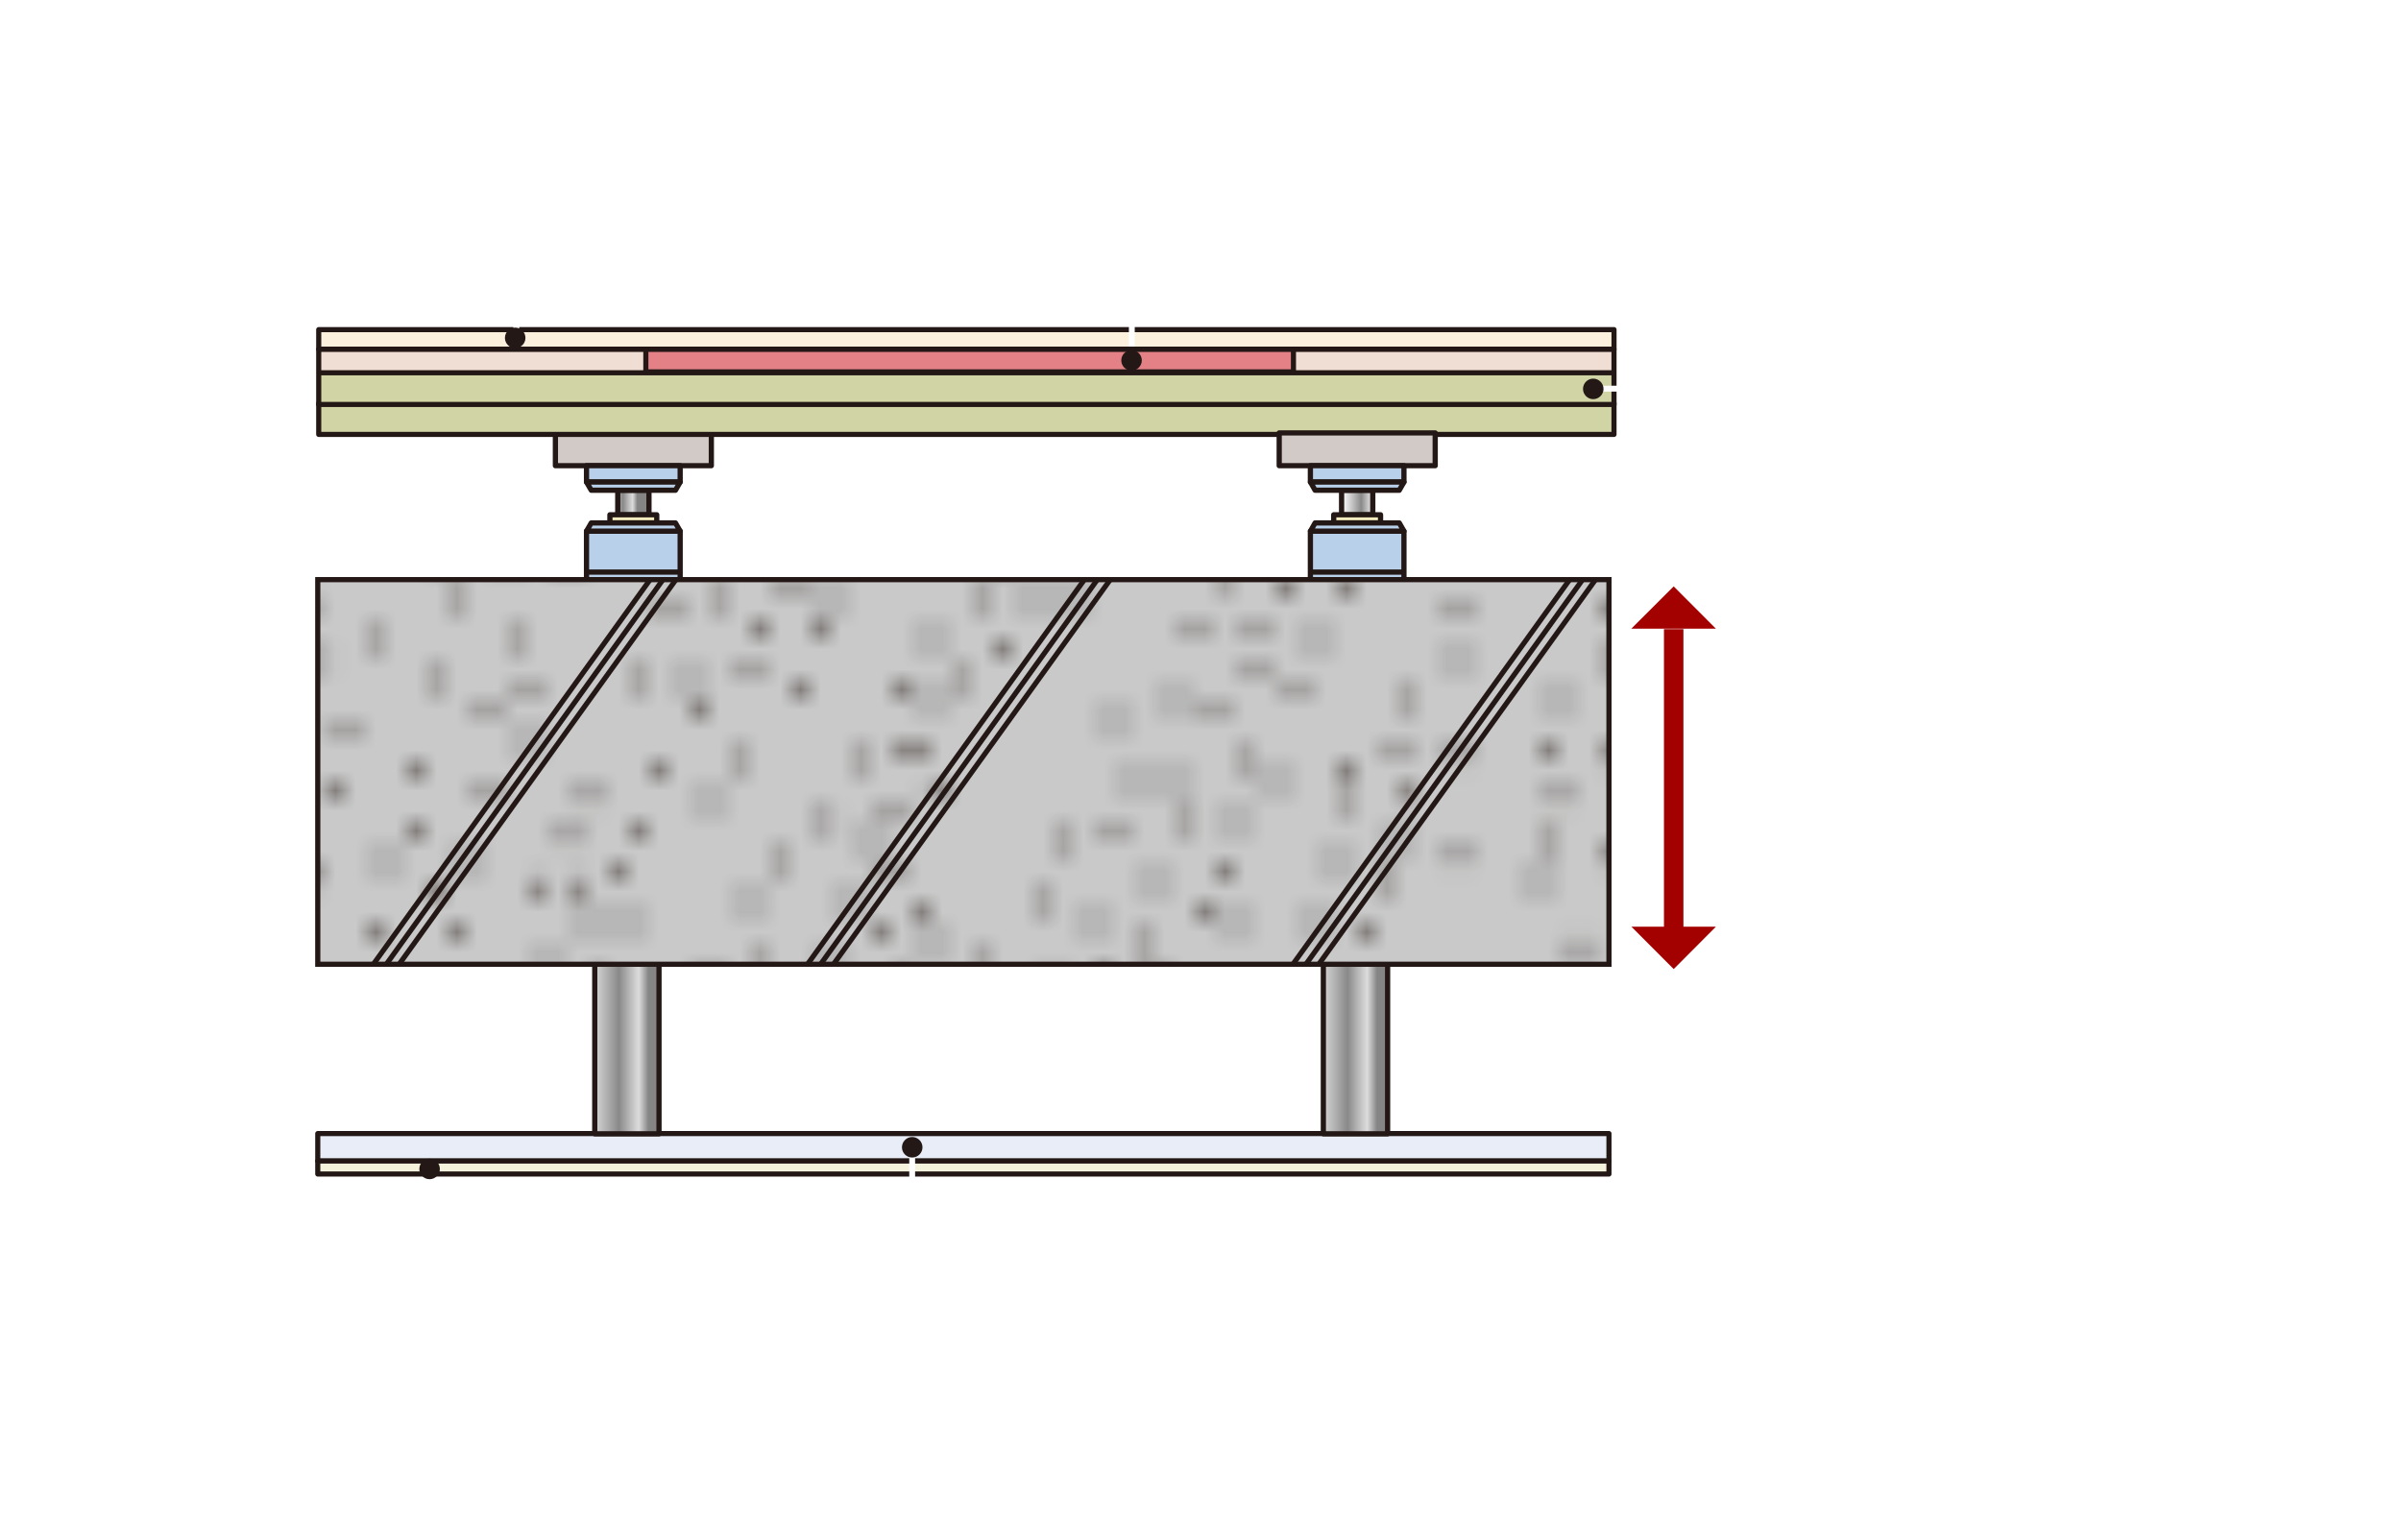 <?xml version="1.0" encoding="UTF-8"?><svg id="_イヤー_2" xmlns="http://www.w3.org/2000/svg" width="326.206" height="209.323" xmlns:xlink="http://www.w3.org/1999/xlink" viewBox="0 0 326.206 209.323"><defs><style>.cls-1,.cls-2,.cls-3,.cls-4,.cls-5,.cls-6,.cls-7,.cls-8,.cls-9{fill:none;}.cls-10{fill:url(#Unnamed_Pattern);}.cls-11{fill:url(#linear-gradient);}.cls-12{clip-path:url(#clippath);}.cls-13{fill:#f0ded4;}.cls-14{fill:#f5f3db;}.cls-15{fill:#f5ecc0;}.cls-16{fill:#e8edf7;}.cls-17{fill:#fff;}.cls-18{fill:#fbf1dd;}.cls-19{fill:#b8d0ea;}.cls-20{fill:#a30000;}.cls-21{fill:#c9c9c9;}.cls-22{fill:#d2cac6;}.cls-23{fill:#d1d5a6;}.cls-24{fill:#e38187;}.cls-25{fill:#231815;}.cls-2{stroke-width:.694px;}.cls-2,.cls-4,.cls-5,.cls-6{stroke-linejoin:round;}.cls-2,.cls-4,.cls-5,.cls-6,.cls-9{stroke:#231815;}.cls-3{stroke:#fff;stroke-width:.793px;}.cls-26{clip-path:url(#clippath-1);}.cls-27{clip-path:url(#clippath-4);}.cls-28{clip-path:url(#clippath-3);}.cls-29{clip-path:url(#clippath-2);}.cls-30{clip-path:url(#clippath-7);}.cls-31{clip-path:url(#clippath-8);}.cls-32{clip-path:url(#clippath-6);}.cls-33{clip-path:url(#clippath-5);}.cls-34{clip-path:url(#clippath-9);}.cls-4{stroke-width:.709px;}.cls-5,.cls-9{stroke-width:.703px;}.cls-6{stroke-width:.711px;}.cls-35{clip-path:url(#clippath-20);}.cls-36{clip-path:url(#clippath-21);}.cls-37{clip-path:url(#clippath-14);}.cls-38{clip-path:url(#clippath-13);}.cls-39{clip-path:url(#clippath-12);}.cls-40{clip-path:url(#clippath-10);}.cls-41{clip-path:url(#clippath-15);}.cls-42{clip-path:url(#clippath-17);}.cls-43{clip-path:url(#clippath-16);}.cls-44{clip-path:url(#clippath-19);}.cls-45{clip-path:url(#clippath-11);}.cls-46{clip-path:url(#clippath-18);}.cls-7{stroke:#a30000;stroke-miterlimit:10;stroke-width:2.643px;}.cls-8{stroke:#221714;stroke-linecap:round;stroke-width:.75px;}.cls-47{fill:url(#linear-gradient-3);}.cls-48{fill:url(#linear-gradient-4);}.cls-49{fill:url(#linear-gradient-2);}</style><clipPath id="clippath"><rect class="cls-1" x="80.805" y="130.485" width="8.721" height="23.607"/></clipPath><linearGradient id="linear-gradient" x1="3573.853" y1="-168.338" x2="3574.671" y2="-168.338" gradientTransform="translate(-41438.916 2097.96) scale(11.617)" gradientUnits="userSpaceOnUse"><stop offset="0" stop-color="#fff"/><stop offset=".122" stop-color="#ebebeb"/><stop offset=".37" stop-color="#b8b8b8"/><stop offset=".579" stop-color="#89898a"/><stop offset=".751" stop-color="#bebebf"/><stop offset=".86" stop-color="#dcdcdc"/><stop offset=".913" stop-color="#bdbdbd"/><stop offset="1" stop-color="#858586"/></linearGradient><clipPath id="clippath-1"><rect class="cls-1" x="179.794" y="130.485" width="8.721" height="23.607"/></clipPath><linearGradient id="linear-gradient-2" x1="3582.374" x2="3583.191" xlink:href="#linear-gradient"/><clipPath id="clippath-2"><rect class="cls-1" x="83.93" y="66.621" width="4.236" height="3.34"/></clipPath><linearGradient id="linear-gradient-3" x1="3574.143" y1="-165.887" x2="3574.541" y2="-165.887" gradientTransform="translate(-41438.916 1995.483) scale(11.617)" xlink:href="#linear-gradient"/><clipPath id="clippath-3"><rect class="cls-1" x="182.27" y="66.621" width="4.239" height="3.34"/></clipPath><linearGradient id="linear-gradient-4" x1="3568.926" y1="-165.927" x2="3569.323" y2="-165.927" gradientTransform="translate(-41295.661 1996.677) scale(11.622)" xlink:href="#linear-gradient"/><clipPath id="clippath-4"><rect class="cls-1" width="72" height="72"/></clipPath><clipPath id="clippath-5"><rect class="cls-1" width="72" height="72"/></clipPath><clipPath id="clippath-6"><rect class="cls-1" width="72" height="72"/></clipPath><clipPath id="clippath-7"><rect class="cls-1" width="72" height="72"/></clipPath><clipPath id="clippath-8"><rect class="cls-1" width="72" height="72"/></clipPath><clipPath id="clippath-9"><rect class="cls-1" width="72" height="72"/></clipPath><clipPath id="clippath-10"><rect class="cls-1" width="72" height="72"/></clipPath><clipPath id="clippath-11"><rect class="cls-1" width="72" height="72"/></clipPath><clipPath id="clippath-12"><rect class="cls-1" width="72" height="72"/></clipPath><clipPath id="clippath-13"><rect class="cls-1" width="72" height="72"/></clipPath><clipPath id="clippath-14"><rect class="cls-1" width="72" height="72"/></clipPath><clipPath id="clippath-15"><rect class="cls-1" width="72" height="72"/></clipPath><clipPath id="clippath-16"><rect class="cls-1" width="72" height="72"/></clipPath><clipPath id="clippath-17"><rect class="cls-1" width="72" height="72"/></clipPath><clipPath id="clippath-18"><rect class="cls-1" width="72" height="72"/></clipPath><clipPath id="clippath-19"><rect class="cls-1" width="72" height="72"/></clipPath><clipPath id="clippath-20"><rect class="cls-1" width="72" height="72"/></clipPath><clipPath id="clippath-21"><rect class="cls-1" width="72" height="72"/></clipPath><pattern id="Unnamed_Pattern" x="0" y="0" width="72" height="72" patternTransform="translate(49.693 4.438) scale(2.747)" patternUnits="userSpaceOnUse" viewBox="0 0 72 72"><g><rect class="cls-1" width="72" height="72"/><g class="cls-27"><line class="cls-8" x1="4" y1="26" x2="4" y2="26"/><line class="cls-8" x1="7" y1="26" x2="7" y2="26"/><line class="cls-8" x1="10" y1="26.5" x2="10" y2="26.5"/><line class="cls-8" x1="11.5" y1="24" x2="11.5" y2="24"/><line class="cls-8" x1="8.5" y1="24" x2="8.5" y2="24"/><line class="cls-8" x1="5.5" y1="23.5" x2="5.5" y2="23.5"/><line class="cls-8" x1="6.5" y1="21" x2="6.5" y2="21"/><line class="cls-8" x1="8.5" y1="22" x2="8.5" y2="22"/><line class="cls-8" x1="12.5" y1="20.5" x2="12.5" y2="20.5"/><line class="cls-8" x1="54.5" y1="65" x2="54.5" y2="65"/><line class="cls-8" x1="51" y1="65" x2="51" y2="65"/><line class="cls-8" x1="47.5" y1="55" x2="47.5" y2="55"/><line class="cls-8" x1="9.5" y1="14.5" x2="9.5" y2="14.5"/><line class="cls-8" x1="12.5" y1="16.5" x2="12.5" y2="16.5"/><line class="cls-8" x1="14.5" y1="16.5" x2="14.5" y2="16.5"/><line class="cls-8" x1="15.5" y1="19.5" x2="15.5" y2="19.5"/><line class="cls-8" x1="18" y1="13.5" x2="18" y2="13.5"/><line class="cls-8" x1="15.5" y1="14" x2="15.5" y2="14"/><line class="cls-8" x1="12" y1="14.5" x2="12" y2="14.5"/><line class="cls-8" x1="10" y1="12" x2="10" y2="12"/><line class="cls-8" x1="9.5" y1="9.5" x2="9.5" y2="9.5"/><line class="cls-8" x1="11" y1="10" x2="11" y2="10"/><line class="cls-8" x1="13.5" y1="11.5" x2="13.5" y2="11.5"/><line class="cls-8" x1="14" y1="8.5" x2="14" y2="8.5"/><line class="cls-8" x1="16.5" y1="9.5" x2="16.5" y2="9.5"/><line class="cls-8" x1="19" y1="10.5" x2="19" y2="10.5"/><line class="cls-8" x1="18.5" y1="6.5" x2="18.5" y2="6.5"/><line class="cls-8" x1="16" y1="7" x2="16" y2="7"/><line class="cls-8" x1="13.5" y1="7" x2="13.5" y2="7"/><line class="cls-8" x1="13" y1="3.5" x2="13" y2="3.5"/><line class="cls-8" x1="16" y1="4.5" x2="16" y2="4.5"/><line class="cls-8" x1="20" y1="4.5" x2="20" y2="4.5"/><line class="cls-8" x1="22" y1="7.5" x2="22" y2="7.5"/><line class="cls-8" x1="20" y1="3" x2="20" y2="3"/><line class="cls-8" x1="22" y1="2" x2="22" y2="2"/><line class="cls-8" x1="23" y1="5" x2="23" y2="5"/><line class="cls-8" x1="24.5" y1="8.5" x2="24.5" y2="8.5"/><line class="cls-8" x1="26" y1="6.5" x2="26" y2="6.5"/><line class="cls-8" x1="25" y1="10" x2="25" y2="10"/><line class="cls-8" x1="27" y1="9" x2="27" y2="9"/><line class="cls-8" x1="26.5" y1="12" x2="26.5" y2="12"/><line class="cls-8" x1="28.5" y1="10.5" x2="28.5" y2="10.5"/><line class="cls-8" x1="27.5" y1="13.5" x2="27.5" y2="13.5"/><line class="cls-8" x1="26.5" y1="15" x2="26.5" y2="15"/><line class="cls-8" x1="25.5" y1="18" x2="25.5" y2="18"/><line class="cls-8" x1="28" y1="17.5" x2="28" y2="17.5"/><line class="cls-8" x1="24.5" y1="20.5" x2="24.5" y2="20.5"/><line class="cls-8" x1="25.5" y1="18" x2="25.5" y2="18"/><line class="cls-8" x1="26" y1="21" x2="26" y2="21"/><line class="cls-8" x1="23" y1="21.5" x2="23" y2="21.5"/><line class="cls-8" x1="24.5" y1="23.5" x2="24.5" y2="23.5"/><line class="cls-8" x1="21" y1="23" x2="21" y2="23"/><line class="cls-8" x1="22" y1="25.5" x2="22" y2="25.5"/><line class="cls-8" x1="19.5" y1="25.5" x2="19.5" y2="25.5"/><line class="cls-8" x1="17.5" y1="28" x2="17.5" y2="28"/><line class="cls-8" x1="29.5" y1="25.5" x2="29.5" y2="25.5"/><line class="cls-8" x1="31.5" y1="26" x2="31.5" y2="26"/><line class="cls-8" x1="30" y1="24" x2="30" y2="24"/><line class="cls-8" x1="33" y1="24" x2="33" y2="24"/><line class="cls-8" x1="31" y1="21" x2="31" y2="21"/><line class="cls-8" x1="33.5" y1="22" x2="33.5" y2="22"/><line class="cls-8" x1="36.5" y1="21.5" x2="36.5" y2="21.5"/><line class="cls-8" x1="37.5" y1="25" x2="37.5" y2="25"/><line class="cls-8" x1="39" y1="21.5" x2="39" y2="21.5"/><line class="cls-8" x1="36" y1="20" x2="36" y2="20"/><line class="cls-8" x1="34" y1="17.5" x2="34" y2="17.5"/><line class="cls-8" x1="38" y1="17" x2="38" y2="17"/><line class="cls-8" x1="35.5" y1="15.5" x2="35.5" y2="15.5"/><line class="cls-8" x1="39" y1="14" x2="39" y2="14"/><line class="cls-8" x1="40" y1="12" x2="40" y2="12"/><line class="cls-8" x1="39.5" y1="9.5" x2="39.5" y2="9.5"/><line class="cls-8" x1="41.5" y1="9.5" x2="41.5" y2="9.5"/><line class="cls-8" x1="43.5" y1="7.5" x2="43.5" y2="7.5"/><line class="cls-8" x1="41" y1="6.5" x2="41" y2="6.5"/><line class="cls-8" x1="42" y1="3.5" x2="42" y2="3.5"/><line class="cls-8" x1="46.5" y1="6" x2="46.5" y2="6"/><line class="cls-8" x1="47.5" y1="3.5" x2="47.5" y2="3.5"/><line class="cls-8" x1="45" y1="2" x2="45" y2="2"/><line class="cls-8" x1="48" y1="9" x2="48" y2="9"/><line class="cls-8" x1="49.5" y1="6" x2="49.5" y2="6"/><line class="cls-8" x1="52" y1="9" x2="52" y2="9"/><line class="cls-8" x1="49" y1="11" x2="49" y2="11"/><line class="cls-8" x1="51.5" y1="12.5" x2="51.5" y2="12.5"/><line class="cls-8" x1="47.5" y1="12.5" x2="47.5" y2="12.5"/><line class="cls-8" x1="50" y1="14" x2="50" y2="14"/><line class="cls-8" x1="10.5" y1="69" x2="10.5" y2="69"/><line class="cls-8" x1="11.5" y1="66" x2="11.5" y2="66"/><line class="cls-8" x1="46.5" y1="20" x2="46.5" y2="20"/><line class="cls-8" x1="44.5" y1="18.5" x2="44.5" y2="18.5"/><line class="cls-8" x1="44.5" y1="21" x2="44.5" y2="21"/><line class="cls-8" x1="53.5" y1="22.5" x2="53.5" y2="22.5"/><line class="cls-8" x1="45" y1="23.5" x2="45" y2="23.5"/><line class="cls-8" x1="48" y1="25.5" x2="48" y2="25.5"/><line class="cls-8" x1="56" y1="21" x2="56" y2="21"/><line class="cls-8" x1="53.5" y1="19" x2="53.5" y2="19"/><line class="cls-8" x1="54" y1="16" x2="54" y2="16"/><line class="cls-8" x1="57.5" y1="17" x2="57.5" y2="17"/><line class="cls-8" x1="57" y1="14" x2="57" y2="14"/><line class="cls-8" x1="14.5" y1="67.5" x2="14.5" y2="67.5"/><line class="cls-8" x1="14" y1="69.5" x2="14" y2="69.5"/><line class="cls-8" x1="60.5" y1="7.5" x2="60.5" y2="7.5"/><line class="cls-8" x1="57" y1="4.5" x2="57" y2="4.5"/><line class="cls-8" x1="61" y1="3.5" x2="61" y2="3.5"/><line class="cls-8" x1="57" y1="1.5" x2="57" y2="1.5"/><line class="cls-8" x1="65" y1="8" x2="65" y2="8"/><line class="cls-8" x1="68" y1="8.5" x2="68" y2="8.5"/><line class="cls-8" x1="68" y1="4.5" x2="68" y2="4.5"/><line class="cls-8" x1="66.5" y1="12.5" x2="66.5" y2="12.5"/><line class="cls-8" x1="67" y1="15.5" x2="67" y2="15.5"/><line class="cls-8" x1="65" y1="18.5" x2="65" y2="18.5"/><line class="cls-8" x1="68.5" y1="21.5" x2="68.5" y2="21.5"/><line class="cls-8" x1="65" y1="23" x2="65" y2="23"/><line class="cls-8" x1="67" y1="24.5" x2="67" y2="24.5"/><line class="cls-8" x1="61.5" y1="13" x2="61.5" y2="13"/><line class="cls-8" x1="57" y1="14" x2="57" y2="14"/><line class="cls-8" x1="29.75" y1="14.5" x2="29.75" y2="14.5"/><line class="cls-8" x1="30.5" y1="2" x2="30.5" y2="2"/><line class="cls-8" x1="34.5" y1="2.5" x2="34.5" y2="2.5"/><line class="cls-8" x1="32" y1="3.5" x2="32" y2="3.5"/><line class="cls-8" x1="30" y1="4.5" x2="30" y2="4.5"/><line class="cls-8" x1="34.5" y1="4.5" x2="34.5" y2="4.5"/><line class="cls-8" x1="37" y1="4" x2="37" y2="4"/><line class="cls-8" x1="35.5" y1="7" x2="35.5" y2="7"/><line class="cls-8" x1="33" y1="7.5" x2="33" y2="7.5"/><line class="cls-8" x1="33.5" y1="10.5" x2="33.5" y2="10.5"/><line class="cls-8" x1="32" y1="12.5" x2="32" y2="12.5"/><line class="cls-8" x1="3" y1="3" x2="3" y2="3"/><line class="cls-8" x1="6.5" y1="1.5" x2="6.5" y2="1.5"/><line class="cls-8" x1="9" y1="3" x2="9" y2="3"/><line class="cls-8" x1="4.5" y1="4.5" x2="4.5" y2="4.5"/><line class="cls-8" x1="3" y1="9" x2="3" y2="9"/><line class="cls-8" x1="5.5" y1="9.5" x2="5.5" y2="9.5"/><line class="cls-8" x1="7" y1="6" x2="7" y2="6"/><line class="cls-8" x1="2" y1="11.5" x2="2" y2="11.5"/><line class="cls-8" x1="4.5" y1="12.5" x2="4.5" y2="12.5"/><line class="cls-8" x1="1.5" y1="13.5" x2="1.5" y2="13.5"/><line class="cls-8" x1="4" y1="15.5" x2="4" y2="15.5"/><line class="cls-8" x1="1.5" y1="18" x2="1.5" y2="18"/><line class="cls-8" x1="4" y1="17" x2="4" y2="17"/><g class="cls-33"><line class="cls-8" x1="1" y1="20.5" x2="1" y2="20.5"/></g><line class="cls-8" x1="29.5" y1="7.5" x2="29.5" y2="7.5"/><line class="cls-8" x1="67.5" y1="19" x2="67.5" y2="19"/><line class="cls-8" x1="67.25" y1="2.5" x2="67.25" y2="2.5"/><line class="cls-8" x1="64" y1="24.75" x2="64" y2="24.75"/><line class="cls-8" x1="24.25" y1="16" x2="24.25" y2="16"/><line class="cls-8" x1="48.25" y1="1.5" x2="48.25" y2="1.5"/><g class="cls-32"><line class="cls-8" x1="1" y1="15.75" x2="1" y2="15.75"/><line class="cls-8" x1="4.25" y1="1.25" x2="4.25" y2="1.25"/><line class="cls-8" x1="20" y1="1" x2="20" y2="1"/></g><line class="cls-8" x1="61.5" y1="23.75" x2="61.5" y2="23.75"/><line class="cls-8" x1="55.25" y1="11.75" x2="55.25" y2="11.75"/><line class="cls-8" x1="41.5" y1="15.75" x2="41.5" y2="15.75"/><line class="cls-8" x1="42.5" y1="13.75" x2="42.5" y2="13.75"/><line class="cls-8" x1="42" y1="11.25" x2="42" y2="11.25"/><line class="cls-8" x1="44" y1="11.25" x2="44" y2="11.25"/><g class="cls-30"><line class="cls-8" x1="33.75" y1="1" x2="33.75" y2="1"/></g><line class="cls-8" x1="36.75" y1="1.5" x2="36.75" y2="1.5"/><g class="cls-31"><line class="cls-8" x1="70.5" y1="22.5" x2="70.5" y2="22.5"/><line class="cls-8" x1="70.5" y1="25" x2="70.5" y2="25"/><line class="cls-8" x1="70.5" y1="12.75" x2="70.5" y2="12.75"/><line class="cls-8" x1="70.5" y1="17.75" x2="70.5" y2="17.75"/><line class="cls-8" x1="69" y1=".75" x2="69" y2=".75"/><line class="cls-8" x1="46.5" y1=".5" x2="46.5" y2=".5"/><line class="cls-8" x1="51" y1="1" x2="51" y2="1"/><line class="cls-8" x1="62" y1=".5" x2="62" y2=".5"/></g><line class="cls-8" x1="60" y1="1.5" x2="60" y2="1.5"/><line class="cls-8" x1="64.5" y1="2" x2="64.5" y2="2"/><line class="cls-8" x1="48.5" y1="27.5" x2="48.5" y2="27.5"/><line class="cls-8" x1="45.5" y1="27.5" x2="45.5" y2="27.5"/><line class="cls-8" x1="42.5" y1="27" x2="42.5" y2="27"/><line class="cls-8" x1="41" y1="29.5" x2="41" y2="29.5"/><line class="cls-8" x1="44" y1="29.5" x2="44" y2="29.5"/><line class="cls-8" x1="47" y1="30" x2="47" y2="30"/><line class="cls-8" x1="46" y1="32.5" x2="46" y2="32.5"/><line class="cls-8" x1="44" y1="31.5" x2="44" y2="31.5"/><line class="cls-8" x1="40" y1="33" x2="40" y2="33"/><line class="cls-8" x1="42" y1="33.5" x2="42" y2="33.5"/><line class="cls-8" x1="43.5" y1="36" x2="43.5" y2="36"/><line class="cls-8" x1="45" y1="37" x2="45" y2="37"/><line class="cls-8" x1="43" y1="39" x2="43" y2="39"/><line class="cls-8" x1="40" y1="37" x2="40" y2="37"/><line class="cls-8" x1="38" y1="37" x2="38" y2="37"/><line class="cls-8" x1="37" y1="34" x2="37" y2="34"/><line class="cls-8" x1="34.5" y1="40" x2="34.5" y2="40"/><line class="cls-8" x1="37" y1="39.5" x2="37" y2="39.5"/><line class="cls-8" x1="40.5" y1="39" x2="40.5" y2="39"/><line class="cls-8" x1="42.5" y1="41.5" x2="42.5" y2="41.5"/><line class="cls-8" x1="43" y1="44" x2="43" y2="44"/><line class="cls-8" x1="41.5" y1="43.5" x2="41.5" y2="43.5"/><line class="cls-8" x1="39" y1="42" x2="39" y2="42"/><line class="cls-8" x1="38.5" y1="45" x2="38.5" y2="45"/><line class="cls-8" x1="36" y1="44" x2="36" y2="44"/><line class="cls-8" x1="33.5" y1="43" x2="33.5" y2="43"/><line class="cls-8" x1="34" y1="47" x2="34" y2="47"/><line class="cls-8" x1="36.5" y1="46.5" x2="36.5" y2="46.5"/><line class="cls-8" x1="39" y1="46.5" x2="39" y2="46.5"/><line class="cls-8" x1="48.5" y1="66.5" x2="48.5" y2="66.5"/><line class="cls-8" x1="36.5" y1="49" x2="36.5" y2="49"/><line class="cls-8" x1="32.5" y1="49" x2="32.5" y2="49"/><line class="cls-8" x1="30.5" y1="46" x2="30.5" y2="46"/><line class="cls-8" x1="32.5" y1="50.5" x2="32.5" y2="50.5"/><line class="cls-8" x1="30.5" y1="51.5" x2="30.5" y2="51.5"/><line class="cls-8" x1="29.5" y1="48.5" x2="29.5" y2="48.5"/><line class="cls-8" x1="28" y1="45" x2="28" y2="45"/><line class="cls-8" x1="26.5" y1="47" x2="26.5" y2="47"/><line class="cls-8" x1="27.5" y1="43.5" x2="27.5" y2="43.5"/><line class="cls-8" x1="25.5" y1="44.5" x2="25.5" y2="44.5"/><line class="cls-8" x1="26" y1="41.5" x2="26" y2="41.5"/><line class="cls-8" x1="24" y1="43" x2="24" y2="43"/><line class="cls-8" x1="25" y1="40" x2="25" y2="40"/><line class="cls-8" x1="26" y1="38.5" x2="26" y2="38.5"/><line class="cls-8" x1="27" y1="35.5" x2="27" y2="35.5"/><line class="cls-8" x1="24.5" y1="36" x2="24.5" y2="36"/><line class="cls-8" x1="28" y1="33" x2="28" y2="33"/><line class="cls-8" x1="27" y1="35.5" x2="27" y2="35.5"/><line class="cls-8" x1="26.5" y1="32.5" x2="26.5" y2="32.5"/><line class="cls-8" x1="29.5" y1="32" x2="29.5" y2="32"/><line class="cls-8" x1="28" y1="30" x2="28" y2="30"/><line class="cls-8" x1="31.5" y1="30.5" x2="31.5" y2="30.5"/><line class="cls-8" x1="30.5" y1="28" x2="30.5" y2="28"/><line class="cls-8" x1="33" y1="28" x2="33" y2="28"/><line class="cls-8" x1="35" y1="28" x2="35" y2="28"/><line class="cls-8" x1="23" y1="28" x2="23" y2="28"/><line class="cls-8" x1="21" y1="27.5" x2="21" y2="27.5"/><line class="cls-8" x1="22.5" y1="29.5" x2="22.5" y2="29.5"/><line class="cls-8" x1="19.5" y1="29.5" x2="19.5" y2="29.5"/><line class="cls-8" x1="21.5" y1="32.5" x2="21.5" y2="32.5"/><line class="cls-8" x1="19" y1="31.5" x2="19" y2="31.5"/><line class="cls-8" x1="16" y1="32" x2="16" y2="32"/><line class="cls-8" x1="15" y1="28.5" x2="15" y2="28.5"/><line class="cls-8" x1="13.5" y1="32" x2="13.5" y2="32"/><line class="cls-8" x1="16.5" y1="33.5" x2="16.5" y2="33.5"/><line class="cls-8" x1="18.5" y1="36" x2="18.5" y2="36"/><line class="cls-8" x1="14.5" y1="36.5" x2="14.5" y2="36.5"/><line class="cls-8" x1="17" y1="38" x2="17" y2="38"/><line class="cls-8" x1="13.5" y1="39.5" x2="13.5" y2="39.5"/><line class="cls-8" x1="12.5" y1="41.5" x2="12.5" y2="41.5"/><line class="cls-8" x1="13" y1="44" x2="13" y2="44"/><line class="cls-8" x1="11" y1="44" x2="11" y2="44"/><line class="cls-8" x1="9" y1="46" x2="9" y2="46"/><line class="cls-8" x1="11.5" y1="47" x2="11.5" y2="47"/><line class="cls-8" x1="10.5" y1="50" x2="10.5" y2="50"/><line class="cls-8" x1="6" y1="47.5" x2="6" y2="47.5"/><line class="cls-8" x1="5" y1="50" x2="5" y2="50"/><line class="cls-8" x1="7.5" y1="51.5" x2="7.5" y2="51.5"/><line class="cls-8" x1="4.5" y1="44.5" x2="4.5" y2="44.5"/><line class="cls-8" x1="3" y1="47.5" x2="3" y2="47.5"/><g class="cls-34"><line class="cls-8" x1=".5" y1="44.5" x2=".5" y2="44.5"/></g><line class="cls-8" x1="3.5" y1="42.5" x2="3.5" y2="42.5"/><g class="cls-40"><line class="cls-8" x1="1" y1="41" x2="1" y2="41"/></g><line class="cls-8" x1="5" y1="41" x2="5" y2="41"/><line class="cls-8" x1="2.5" y1="39.5" x2="2.5" y2="39.5"/><line class="cls-8" x1="6" y1="37.5" x2="6" y2="37.5"/><line class="cls-8" x1="2.5" y1="36.5" x2="2.5" y2="36.5"/><line class="cls-8" x1="6" y1="33.5" x2="6" y2="33.5"/><line class="cls-8" x1="8" y1="35" x2="8" y2="35"/><line class="cls-8" x1="8" y1="32.5" x2="8" y2="32.5"/><line class="cls-8" x1="3.5" y1="32" x2="3.5" y2="32"/><line class="cls-8" x1="7.5" y1="30" x2="7.5" y2="30"/><line class="cls-8" x1="4.5" y1="28" x2="4.5" y2="28"/><g class="cls-45"><line class="cls-8" x1=".5" y1="30" x2=".5" y2="30"/></g><line class="cls-8" x1="67.5" y1="63.5" x2="67.5" y2="63.5"/><line class="cls-8" x1="63.5" y1="64.5" x2="63.5" y2="64.5"/><line class="cls-8" x1="67.5" y1="66.5" x2="67.5" y2="66.5"/><line class="cls-8" x1="60" y1="45.25" x2="60" y2="45.25"/><line class="cls-8" x1="64" y1="45" x2="64" y2="45"/><line class="cls-8" x1="57" y1="48.75" x2="57" y2="48.75"/><line class="cls-8" x1="65.5" y1="41" x2="65.5" y2="41"/><line class="cls-8" x1="65" y1="38" x2="65" y2="38"/><line class="cls-8" x1="63.5" y1="32" x2="63.5" y2="32"/><line class="cls-8" x1="65" y1="29" x2="65" y2="29"/><line class="cls-8" x1="22.75" y1="39" x2="22.75" y2="39"/><line class="cls-8" x1="22" y1="51.5" x2="22" y2="51.5"/><line class="cls-8" x1="18" y1="51" x2="18" y2="51"/><line class="cls-8" x1="20.5" y1="50" x2="20.5" y2="50"/><line class="cls-8" x1="22.5" y1="49" x2="22.5" y2="49"/><line class="cls-8" x1="18" y1="49" x2="18" y2="49"/><line class="cls-8" x1="15.5" y1="49.5" x2="15.5" y2="49.5"/><line class="cls-8" x1="17" y1="46.5" x2="17" y2="46.5"/><line class="cls-8" x1="19.5" y1="46" x2="19.5" y2="46"/><line class="cls-8" x1="19" y1="43" x2="19" y2="43"/><line class="cls-8" x1="20.5" y1="41" x2="20.5" y2="41"/><line class="cls-8" x1="49.5" y1="50.5" x2="49.5" y2="50.5"/><line class="cls-8" x1="46" y1="52" x2="46" y2="52"/><line class="cls-8" x1="43.5" y1="50.5" x2="43.5" y2="50.5"/><line class="cls-8" x1="48" y1="49" x2="48" y2="49"/><line class="cls-8" x1="49.5" y1="44.5" x2="49.5" y2="44.5"/><line class="cls-8" x1="47" y1="44" x2="47" y2="44"/><line class="cls-8" x1="45.5" y1="47.5" x2="45.5" y2="47.5"/><line class="cls-8" x1="50.5" y1="42" x2="50.5" y2="42"/><line class="cls-8" x1="48" y1="41" x2="48" y2="41"/><line class="cls-8" x1="51" y1="40" x2="51" y2="40"/><line class="cls-8" x1="48.5" y1="38" x2="48.5" y2="38"/><line class="cls-8" x1="51" y1="35.5" x2="51" y2="35.5"/><line class="cls-8" x1="48.5" y1="36.5" x2="48.5" y2="36.5"/><line class="cls-8" x1="51.5" y1="33" x2="51.5" y2="33"/><line class="cls-8" x1="54" y1="31" x2="54" y2="31"/><line class="cls-8" x1="54" y1="28.5" x2="54" y2="28.5"/><line class="cls-8" x1="23" y1="46" x2="23" y2="46"/><line class="cls-8" x1="64.5" y1="34.5" x2="64.5" y2="34.5"/><line class="cls-8" x1="57.75" y1="50.75" x2="57.75" y2="50.75"/><line class="cls-8" x1="28.25" y1="37.5" x2="28.25" y2="37.5"/><line class="cls-8" x1="4.25" y1="52" x2="4.25" y2="52"/><line class="cls-8" x1="51.5" y1="37.75" x2="51.5" y2="37.75"/><line class="cls-8" x1="54" y1="40.75" x2="54" y2="40.75"/><line class="cls-8" x1="54" y1="35.75" x2="54" y2="35.75"/><line class="cls-8" x1="48.25" y1="52.25" x2="48.25" y2="52.25"/><line class="cls-8" x1="44.25" y1="54.5" x2="44.25" y2="54.5"/><line class="cls-8" x1="32.5" y1="52.5" x2="32.5" y2="52.5"/><line class="cls-8" x1="11" y1="37.75" x2="11" y2="37.75"/><line class="cls-8" x1="10" y1="39.75" x2="10" y2="39.75"/><line class="cls-8" x1="10.5" y1="42.25" x2="10.5" y2="42.25"/><line class="cls-8" x1="8.5" y1="42.25" x2="8.5" y2="42.25"/><line class="cls-8" x1="18.75" y1="52.5" x2="18.75" y2="52.5"/><line class="cls-8" x1="15.75" y1="52" x2="15.75" y2="52"/><line class="cls-8" x1="14.25" y1="54.5" x2="14.25" y2="54.5"/><line class="cls-8" x1="17.25" y1="54.5" x2="17.25" y2="54.5"/><line class="cls-8" x1="20.25" y1="55" x2="20.25" y2="55"/><line class="cls-8" x1="34.5" y1="58" x2="34.5" y2="58"/><line class="cls-8" x1="30" y1="54" x2="30" y2="54"/><line class="cls-8" x1="33" y1="54.5" x2="33" y2="54.5"/><line class="cls-8" x1="58" y1="42" x2="58" y2="42"/><line class="cls-8" x1="58.5" y1="40" x2="58.5" y2="40"/><line class="cls-8" x1="58.5" y1="35.5" x2="58.5" y2="35.5"/><line class="cls-8" x1="59" y1="33" x2="59" y2="33"/><line class="cls-8" x1="61.5" y1="31" x2="61.5" y2="31"/><line class="cls-8" x1="61.5" y1="28.5" x2="61.5" y2="28.5"/><line class="cls-8" x1="59" y1="37.75" x2="59" y2="37.75"/><line class="cls-8" x1="61.5" y1="40.75" x2="61.5" y2="40.75"/><line class="cls-8" x1="61.5" y1="35.75" x2="61.5" y2="35.75"/><line class="cls-8" x1="55" y1="54.25" x2="55" y2="54.25"/><line class="cls-8" x1="56" y1="52.5" x2="56" y2="52.5"/><line class="cls-8" x1="58.5" y1="53.5" x2="58.5" y2="53.5"/><line class="cls-8" x1="4" y1="54" x2="4" y2="54"/><line class="cls-8" x1="6" y1="55.5" x2="6" y2="55.5"/><line class="cls-8" x1="6" y1="53" x2="6" y2="53"/><line class="cls-8" x1="1.5" y1="52.5" x2="1.5" y2="52.5"/><line class="cls-8" x1="62.5" y1="67.5" x2="62.5" y2="67.5"/><line class="cls-8" x1="64.5" y1="69" x2="64.5" y2="69"/><line class="cls-8" x1="64.5" y1="66.5" x2="64.5" y2="66.5"/><line class="cls-8" x1="60.5" y1="51.25" x2="60.5" y2="51.25"/><line class="cls-8" x1="3" y1="64" x2="3" y2="64"/><line class="cls-8" x1="60" y1="20.5" x2="60" y2="20.5"/><line class="cls-8" x1="62" y1="22" x2="62" y2="22"/><line class="cls-8" x1="62" y1="19.5" x2="62" y2="19.5"/><line class="cls-8" x1="61.5" y1="17" x2="61.5" y2="17"/><g class="cls-39"><line class="cls-8" x1="71" y1="34.5" x2="71" y2="34.5"/><line class="cls-8" x1="70.5" y1="37.5" x2="70.5" y2="37.5"/></g><line class="cls-8" x1="67" y1="36.5" x2="67" y2="36.5"/><line class="cls-8" x1="67.5" y1="39.5" x2="67.5" y2="39.5"/><line class="cls-8" x1="66.5" y1="43" x2="66.5" y2="43"/><line class="cls-8" x1="67.5" y1="45.5" x2="67.5" y2="45.5"/><line class="cls-8" x1="67.5" y1="49" x2="67.5" y2="49"/><line class="cls-8" x1="69.25" y1="51.5" x2="69.25" y2="51.5"/><line class="cls-8" x1="67.5" y1="39.5" x2="67.5" y2="39.5"/><line class="cls-8" x1="69.25" y1="41.75" x2="69.25" y2="41.75"/><line class="cls-8" x1="2" y1="65.5" x2="2" y2="65.5"/><line class="cls-8" x1="63" y1="58" x2="63" y2="58"/><line class="cls-8" x1="64.5" y1="54.5" x2="64.5" y2="54.5"/><line class="cls-8" x1="64.5" y1="52" x2="64.5" y2="52"/><line class="cls-8" x1="7" y1="63.75" x2="7" y2="63.75"/><line class="cls-8" x1="6.5" y1="61.25" x2="6.5" y2="61.25"/><line class="cls-8" x1="8" y1="61.75" x2="8" y2="61.75"/><line class="cls-8" x1="10.5" y1="63.25" x2="10.5" y2="63.25"/><line class="cls-8" x1="11" y1="60.25" x2="11" y2="60.25"/><line class="cls-8" x1="13.5" y1="61.25" x2="13.5" y2="61.25"/><line class="cls-8" x1="16" y1="62.25" x2="16" y2="62.25"/><line class="cls-8" x1="15.5" y1="58.25" x2="15.5" y2="58.25"/><line class="cls-8" x1="13" y1="58.75" x2="13" y2="58.75"/><line class="cls-8" x1="10.5" y1="58.75" x2="10.5" y2="58.75"/><line class="cls-8" x1="13" y1="56.25" x2="13" y2="56.25"/><line class="cls-8" x1="17" y1="56.25" x2="17" y2="56.25"/><line class="cls-8" x1="19" y1="59.25" x2="19" y2="59.25"/><line class="cls-8" x1="20" y1="56.75" x2="20" y2="56.75"/><line class="cls-8" x1="21.5" y1="60.25" x2="21.5" y2="60.25"/><line class="cls-8" x1="23" y1="58.25" x2="23" y2="58.25"/><line class="cls-8" x1="22" y1="61.75" x2="22" y2="61.75"/><line class="cls-8" x1="24" y1="60.75" x2="24" y2="60.75"/><line class="cls-8" x1="23.5" y1="63.75" x2="23.5" y2="63.75"/><line class="cls-8" x1="25.5" y1="62.25" x2="25.5" y2="62.25"/><line class="cls-8" x1="37" y1="63.75" x2="37" y2="63.75"/><line class="cls-8" x1="52" y1="68" x2="52" y2="68"/><line class="cls-8" x1="38.5" y1="61.25" x2="38.5" y2="61.25"/><line class="cls-8" x1="40.5" y1="59.25" x2="40.5" y2="59.25"/><line class="cls-8" x1="38" y1="58.25" x2="38" y2="58.25"/><line class="cls-8" x1="43.5" y1="57.75" x2="43.5" y2="57.75"/><line class="cls-8" x1="45" y1="60.75" x2="45" y2="60.75"/><line class="cls-8" x1="46.5" y1="57.75" x2="46.5" y2="57.75"/><line class="cls-8" x1="49" y1="60.75" x2="49" y2="60.75"/><line class="cls-8" x1="46" y1="62.75" x2="46" y2="62.75"/><line class="cls-8" x1="55" y1="62.25" x2="55" y2="62.25"/><line class="cls-8" x1="54" y1="59.75" x2="54" y2="59.75"/><line class="cls-8" x1="57.5" y1="59.25" x2="57.5" y2="59.25"/><line class="cls-8" x1="54" y1="56.25" x2="54" y2="56.25"/><line class="cls-8" x1="62" y1="59.75" x2="62" y2="59.75"/><line class="cls-8" x1="65" y1="60.25" x2="65" y2="60.25"/><line class="cls-8" x1="65" y1="56.25" x2="65" y2="56.25"/><line class="cls-8" x1="33.5" y1="60.5" x2="33.5" y2="60.5"/><line class="cls-8" x1="31.5" y1="56.25" x2="31.5" y2="56.25"/><line class="cls-8" x1="31.5" y1="67.5" x2="31.5" y2="67.5"/><line class="cls-8" x1="28.5" y1="68.25" x2="28.5" y2="68.25"/><line class="cls-8" x1="28" y1="65.5" x2="28" y2="65.5"/><line class="cls-8" x1="1.5" y1="56.25" x2="1.5" y2="56.25"/><line class="cls-8" x1="2.5" y1="61.25" x2="2.5" y2="61.25"/><line class="cls-8" x1="4" y1="57.75" x2="4" y2="57.75"/><line class="cls-8" x1="25.5" y1="66" x2="25.5" y2="66"/><g class="cls-38"><line class="cls-8" x1="8.25" y1="71" x2="8.25" y2="71"/></g><line class="cls-8" x1="52.25" y1="63.5" x2="52.25" y2="63.5"/><line class="cls-8" x1="39" y1="63" x2="39" y2="63"/><line class="cls-8" x1="41" y1="63" x2="41" y2="63"/><g class="cls-37"><line class="cls-8" x1="38.25" y1="71" x2="38.25" y2="71"/><line class="cls-8" x1="35.25" y1="71" x2="35.25" y2="71"/><line class="cls-8" x1="32.25" y1="70.5" x2="32.25" y2="70.5"/><line class="cls-8" x1="25.5" y1="71.5" x2="25.5" y2="71.5"/><line class="cls-8" x1="22.5" y1="71.5" x2="22.5" y2="71.5"/><line class="cls-8" x1="19.5" y1="71" x2="19.5" y2="71"/><line class="cls-8" x1="71" y1="63.25" x2="71" y2="63.25"/><line class="cls-8" x1="70" y1="71" x2="70" y2="71"/><line class="cls-8" x1="66.5" y1="71.75" x2="66.5" y2="71.75"/><line class="cls-8" x1="48.5" y1="71.5" x2="48.5" y2="71.5"/></g><line class="cls-8" x1="46.5" y1="70" x2="46.5" y2="70"/><g class="cls-41"><line class="cls-8" x1="60" y1="71" x2="60" y2="71"/></g><line class="cls-8" x1="22.25" y1="69.75" x2="22.25" y2="69.75"/><line class="cls-8" x1="2.25" y1="69.5" x2="2.25" y2="69.5"/><g class="cls-43"><line class="cls-8" x1="42.75" y1="70.5" x2="42.75" y2="70.5"/></g><line class="cls-8" x1="45.5" y1="67.75" x2="45.5" y2="67.75"/><line class="cls-8" x1="55.75" y1="70.25" x2="55.75" y2="70.25"/><line class="cls-8" x1="68" y1="68.5" x2="68" y2="68.5"/><g class="cls-42"><line class="cls-8" x1="29.25" y1="70.5" x2="29.25" y2="70.5"/></g><line class="cls-8" x1="16" y1="70" x2="16" y2="70"/><g class="cls-46"><line class="cls-8" x1="11.5" y1="71.25" x2="11.5" y2="71.25"/><line class="cls-8" x1="3.75" y1="70.5" x2="3.75" y2="70.5"/><line class="cls-8" x1=".75" y1="6.25" x2=".75" y2="6.25"/></g><line class="cls-8" x1="69.75" y1="8" x2="69.75" y2="8"/><line class="cls-8" x1="69.75" y1="31" x2="69.75" y2="31"/><g class="cls-44"><line class="cls-8" x1="1.25" y1="50" x2="1.25" y2="50"/></g><line class="cls-8" x1="70" y1="2.25" x2="70" y2="2.25"/><g class="cls-35"><line class="cls-8" x1=".75" y1="2" x2=".75" y2="2"/></g><line class="cls-8" x1="69" y1="28.25" x2="69" y2="28.25"/><g class="cls-36"><line class="cls-8" x1="66.5" y1="-.25" x2="66.5" y2="-.25"/></g></g></g></pattern></defs><g id="_イヤー_1-2"><g><g><path class="cls-17" d="M52.513,28.271c2.101-.935,4.664-3.595,5.429-7.36-1.081,.037-4.712,.547-5.247,.692-.231,.061-.267,.085-.449,.207-.012,.012-.073,.048-.134,.048-.279,0-.886-.704-.886-1.275,0-.121,.049-.206,.073-.267,.389,.595,.777,.668,1.093,.668,.097,0,4.895-.438,5.186-.486,.304-.061,.413-.121,.534-.242,.085-.073,.109-.085,.158-.085,.134,0,.959,.716,.959,.886,0,.062-.036,.098-.291,.219-.291,.134-.352,.219-.474,.583-.073,.243-.68,2.211-2.101,4.021-.959,1.239-2.308,2.126-3.838,2.49l-.012-.098Z"/><path class="cls-17" d="M61.062,20.437c.291,0,.461,.098,.959,.377,.182,.109,.364,.134,.583,.134,.109,0,3.85-.256,4.227-.292,.522-.061,.656-.17,.741-.23,.158-.122,.17-.134,.219-.134,.158,0,.899,.656,.947,.741,.012,.023,.024,.061,.024,.097,0,.121-.061,.158-.267,.304-.207,.134-.267,.206-.389,.972-.219,1.47-.255,1.652-.547,3.255-.012,.024-.012,.073-.012,.122,0,.109,.037,.146,.243,.304,.17,.146,.291,.255,.291,.425,0,.194-.194,.194-.231,.194-.024,0-.109-.013-.219-.024-.583-.098-.984-.158-1.943-.158-.534,0-2.879,.122-3.352,.134,.012,.328,.024,.656-.267,.656-.413,0-.51-.887-.51-.96,0-.134,.061-.704,.061-.826,0-1.189-.206-3.655-.328-4.189-.109-.438-.316-.522-.789-.705,.134-.085,.316-.194,.559-.194Zm1.215,5.551c0,.013,.012,.17,.012,.194,.547-.024,3.219-.109,3.826-.134,.364-.012,.607-.036,.838-.061,.073-.717,.522-4.13,.522-4.566,0-.28-.109-.316-.279-.316h-.061c-2.368,0-2.453,.134-3.632,.231-.073,0-.765,.061-.777,.061-.097,0-.17-.013-.255-.037-.097-.036-.304-.097-.304-.097-.085,0-.085,.109-.085,.158l.121,2.489,.073,2.077Z"/><path class="cls-17" d="M71.323,23.485c.17,.049,.291,.049,1.36,.049,.219,0,4.239-.024,5.089-.122,.231-.024,.243-.024,.389-.085,.073-.024,.146-.036,.231-.036,.061,0,1.13,.121,1.13,.474,0,.292-.316,.292-.644,.292-.182,0-1.324-.073-1.579-.073-.729,0-4.166,.061-4.761,.121-.146,.013-.498,.049-.838,.17-.231,.085-.291,.109-.376,.109-.085,0-.158,0-.449-.352-.085-.098-.352-.413-.352-.875,0-.17,.012-.315,.097-.474,.158,.438,.425,.729,.705,.802Z"/><path class="cls-17" d="M82.289,23.85v.389c0,.17,0,.789-.34,.789-.34,0-.425-.68-.425-.971,0-.122,.012-.183,.073-.632,.024-.158,.049-.341,.049-1.154,0-.376,0-1.36-.097-1.627-.085-.207-.158-.231-.814-.426,.267-.206,.437-.279,.656-.279,.207,0,1.105,.17,1.105,.522,0,.073-.121,.425-.121,.498-.061,.413-.085,1.628-.085,2.587v.304Zm.899,5.028c2.393-1.81,2.854-3.389,2.854-7.239,0-.327-.012-1.53-.146-1.736-.146-.243-.704-.304-.911-.328,.158-.158,.376-.364,.729-.364,.376,0,.996,.219,1.142,.364,.085,.073,.085,.158,.085,.207,0,.097-.122,.485-.146,.57-.036,.194-.036,.462-.049,.741-.073,2.976-.097,3.413-.376,4.494-.134,.498-.741,2.55-3.146,3.376l-.036-.085Z"/><path class="cls-17" d="M91.919,21.299c0,.085-.061,.413-.413,.413-.219,0-.316-.097-.692-.474-.668-.668-1.275-.972-1.956-1.3,1.47-.024,3.061,.596,3.061,1.36Zm5.053-.206c-.911,1.785-2.32,3.243-3.887,4.481-.559,.449-1.044,.79-1.676,1.227-.352,.243-.389,.292-.777,.741-.085,.098-.17,.183-.328,.183-.401,0-1.142-.924-1.142-1.434,0-.206,.097-.364,.17-.51,.219,.498,.534,.777,.777,.777,.389,0,1.518-.802,1.968-1.13,2.624-1.919,3.449-2.806,4.822-4.385l.073,.049Z"/><path class="cls-17" d="M97.796,28.672c1.409-.607,2.976-2.053,3.838-3.073,1.53-1.81,2.417-3.936,2.417-3.983,0-.024-.012-.062-.097-.062-.182,0-1.895,.268-2.101,.268-.267,0-.51-.073-.729-.23-1.178,1.555-1.98,2.38-3.304,2.987l-.036-.072c1.943-1.615,3.255-4.081,3.255-4.458,0-.304-.559-.547-.717-.607,.146-.048,.376-.121,.571-.121,.449,0,1.263,.474,1.263,.765,0,.098-.024,.134-.219,.328-.109,.134-.547,.802-.632,.924,.085,.012,.231,.023,.449,.023,.753,0,2.077-.146,2.296-.352,.036-.037,.207-.207,.243-.231s.073-.036,.109-.036c.109,0,.607,.425,.741,.547,.146,.121,.219,.194,.219,.291,0,.158-.134,.207-.437,.328-.158,.073-.267,.279-.413,.547-.984,1.906-2.818,5.174-6.692,6.315l-.024-.097Zm8.454-8.053c0,.194-.109,.315-.291,.315-.146,0-.182-.049-.583-.474-.474-.51-.753-.741-1.166-1.068,.814,.121,2.041,.546,2.041,1.227Zm1.19-.522c0,.17-.073,.255-.207,.255-.121,0-.291-.109-.449-.255-.741-.632-.911-.802-1.542-1.105,.619,.036,2.198,.109,2.198,1.105Z"/></g><path class="cls-17" d="M40.443,37.608h-8.612c.024,1.336,.012,3-.061,4.336-.109,2.028-.729,3.037-1.737,4.239l-.073-.036c.17-.268,.461-.753,.753-1.737,.34-1.178,.474-2.028,.474-3.959,0-1.215-.049-2.854-.122-3.535l.875,.401h3.219c0-.79,0-1.179-.231-1.81l1.057,.23c.073,.024,.17,.049,.17,.146,0,.073-.036,.109-.352,.377-.024,.34-.024,.413-.024,1.057h3.134l.413-.632c.085-.121,.109-.158,.17-.158,.061,0,.073,.013,.231,.146l.777,.619c.061,.049,.121,.097,.121,.182,0,.109-.097,.134-.182,.134Zm-.486,7.64c-1.713-.996-3.316-3.425-3.668-4.906h-.024c.012,3.328,.012,3.692,.049,4.968,0,.121,.061,.753,.061,.886,0,.401-.413,.475-.522,.475-.207,0-.243-.134-.243-.462,0-.34,.085-4.336,.085-4.979-.619,1.396-1.98,3.364-3.972,4.555l-.061-.085c.959-.777,2.708-2.903,3.717-5.356h-1.287c-.243,0-.984,.036-1.555,.146l-.291-.522c.632,.049,1.385,.085,2.016,.085h1.409c-.012-.959-.024-1.604-.206-2.028l.984,.268c.097,.024,.17,.061,.17,.146,0,.134-.134,.206-.352,.304v1.312h2.818l.474-.595c.073-.085,.134-.158,.194-.158,.073,0,.158,.061,.231,.121l.79,.62c.049,.036,.122,.097,.122,.182,0,.122-.134,.122-.194,.122h-4.263c1.008,1.955,2.721,3.789,4.688,4.19l.012,.072c-.777,.085-.984,.316-1.178,.644Z"/><g><path class="cls-17" d="M27.238,159.396c-2.672-1.166-4.142-3.522-4.603-5.77h-.158c-.134,1.105-.425,2.915-2.15,4.385-1.215,1.021-2.381,1.349-2.854,1.482l-.024-.146c3.85-1.701,4.203-4.567,4.336-5.722h-1.968c-.425,0-1.093,.049-1.555,.146l-.291-.522c.911,.072,1.797,.085,2.016,.085h1.834c.146-1.458,.146-2.393,.146-2.903h-2.745c-.425,0-1.093,.049-1.555,.146l-.291-.522c.911,.072,1.798,.085,2.016,.085h6.705l.449-.607c.012-.024,.109-.146,.182-.146,.085,0,.158,.072,.219,.121l.692,.607c.073,.073,.122,.109,.122,.194,0,.109-.109,.121-.182,.121h-4.919c0,.45,0,1.336-.158,2.903h2.939l.413-.595c.012-.037,.097-.158,.182-.158,.073,0,.206,.121,.219,.134l.668,.595c.073,.073,.122,.109,.122,.183,0,.121-.097,.133-.182,.133h-4.081c.389,1.094,.972,2.114,1.786,2.939,1.044,1.045,2.21,1.628,3.68,1.919l.012,.062c-.449,.17-.777,.389-1.02,.85Z"/><path class="cls-17" d="M40.097,155.764h-3.194c0,.535,.024,2.854,.036,3.328,0,.073,.012,.426,.012,.486,0,.328-.437,.449-.559,.449-.316,0-.316-.183-.316-.315,0-.085,.024-.474,.024-.56,.012-.534,.061-2.902,.085-3.389h-2.854c-.255,1.409-1.3,3.243-3.741,3.973l-.036-.098c2.308-1.13,2.915-2.976,3.073-3.875h-1.47c-.425,0-1.093,.049-1.555,.146l-.291-.522c.911,.073,1.798,.085,2.016,.085h1.348c.121-1.069,.109-1.81,.097-3.219h-.972c-.437,0-1.105,.061-1.567,.146l-.291-.522c.911,.073,1.798,.086,2.028,.086h.802c0-.292-.012-1.579-.024-1.847-.012-.51-.049-.704-.109-.96l1.093,.304c.049,.024,.109,.049,.109,.134s-.231,.268-.352,.364c0,.219-.012,.304-.012,1.118v.887h2.721c0-.316,.012-1.713,0-2.005,0-.085-.024-.376-.109-.862l1.044,.255c.049,.013,.17,.037,.17,.158,0,.109-.182,.243-.376,.377-.024,.389-.024,.4-.024,.947v1.13h1.202l.413-.522c.085-.109,.121-.158,.194-.158,.061,0,.121,.049,.219,.134l.571,.522c.073,.072,.122,.109,.122,.194,0,.109-.109,.121-.182,.121h-2.538c-.012,.364-.024,1.932-.024,2.259,0,.146,.012,.826,.012,.96h1.761l.498-.534c.122-.134,.134-.146,.182-.146,.073,0,.121,.037,.231,.134l.595,.522c.073,.073,.121,.109,.121,.194,0,.109-.097,.121-.182,.121Zm-3.899-3.51h-2.721c0,1.239,0,2.332-.097,3.219h2.806c.024-.802,.024-.838,.024-1.032,0-.304-.012-1.834-.012-2.187Z"/></g><g><path class="cls-17" d="M35.186,175.997c0-.134-.461-.547-.474-.547,.291-.024,.425-.036,.862,.207,.644,.364,.729,.838,.729,.923,0,.121-.024,.134-.316,.207-.158,.036-.364,.108-.498,.17-2.636,1.287-2.927,1.421-3.547,1.627-.607,.194-1.081,.268-1.288,.304-.024,.462-.036,.923-.036,1.385,0,.644,.036,.972,.376,1.202,.462,.316,1.531,.377,2.125,.377,.923,0,1.397-.121,2.32-.364,.231-.061,.316-.085,.437-.085,.146,0,.437,.061,.644,.157,.146,.062,.207,.183,.207,.28,0,.182-.194,.291-.243,.303-.328,.134-2.563,.256-3.085,.256-.194,0-2.259-.013-2.866-.596-.425-.4-.486-.923-.486-1.919,0-.438,.073-2.368,.085-2.77,.012-.485,.012-.972,.012-1.457,0-.401,0-.522-.158-.705-.158-.194-.486-.376-.838-.497,.291-.146,.352-.183,.498-.183,.291,0,1.458,.364,1.458,.753,0,.098-.036,.146-.182,.4-.049,.073-.085,.146-.097,.365-.061,.801-.122,2.076-.158,2.878,1.773-.474,4.518-2.332,4.518-2.672Zm1.117-1.846c.182,.085,.595,.255,.595,.74,0,.255-.134,.364-.243,.364-.122,0-.146-.036-.474-.449-.134-.17-.255-.328-1.348-1.057,.51,.049,.996,.194,1.47,.401Zm-.073-.984c.401,0,1.943,.268,1.943,1.081,0,.158-.061,.315-.206,.315-.122,0-.17-.036-.547-.389-.097-.072-.474-.364-.632-.485-.401-.279-.68-.4-.875-.486,.17-.023,.207-.036,.316-.036Z"/><path class="cls-17" d="M40.102,180.661c.049,0,.097,0,.146-.012,3.012-.231,3.34-.256,6.109-.438,.146-.036,.316-.085,.486-.158,.267-.097,.291-.109,.352-.109,.207,0,1.057,.474,1.057,.838,0,.183-.134,.304-.267,.304-.121,0-.68-.146-.802-.157-.559-.109-1.652-.122-2.126-.122-1.931,0-3.911,.243-4.603,.486-.34,.121-.498,.17-.595,.17-.267,0-1.02-.364-1.02-1.3,0-.073,.012-.121,.024-.243,.461,.632,.802,.741,1.239,.741Zm1.628-4.628c.389,0,2.32-.109,3.17-.327,.122-.037,.692-.256,.814-.256,.134,0,.814,.219,.814,.511,0,.194-.109,.206-.741,.255-2.915,.194-3.437,.23-3.984,.34-.243,.049-.291,.061-.364,.061-.632,0-.948-.485-1.045-.959,.401,.23,.729,.376,1.336,.376Z"/><path class="cls-17" d="M50.691,178.159c.17,.049,.291,.049,1.36,.049,.219,0,4.239-.024,5.089-.122,.231-.024,.243-.024,.389-.085,.073-.024,.146-.036,.231-.036,.061,0,1.13,.121,1.13,.474,0,.292-.316,.292-.644,.292-.182,0-1.324-.073-1.579-.073-.729,0-4.166,.061-4.761,.121-.146,.013-.498,.049-.838,.17-.231,.085-.291,.109-.376,.109-.085,0-.158,0-.449-.352-.085-.098-.352-.413-.352-.875,0-.17,.012-.315,.097-.474,.158,.438,.425,.729,.705,.802Z"/><path class="cls-17" d="M60.26,182.738c.741-.632,1.3-1.445,1.7-2.32,.607-1.348,.632-2.489,.632-3.485,0-1.032,0-1.118-.862-1.312,.122-.122,.316-.304,.607-.304,.376,0,1.057,.315,1.057,.583,0,.072-.085,.389-.097,.461-.012,.183-.024,.996-.037,1.154-.073,1.178-.243,2.587-1.251,3.923-.364,.486-.923,1.069-1.688,1.385l-.061-.085Zm9.887-5.636c-.644,1.688-2.004,3-3.389,4.105-.134,.109-.789,.546-.886,.668-.304,.4-.34,.449-.462,.449-.231,0-.692-.874-.692-.996,0-.073,.109-.413,.122-.474,.085-.438,.097-1.093,.097-2.721,0-.51,0-2.368-.061-2.781-.036-.268-.097-.425-.814-.717,.122-.073,.328-.219,.571-.219,.316,0,.826,.304,1.057,.511,.061,.048,.122,.133,.122,.242,0,.073-.097,.364-.109,.426-.049,.17-.109,.521-.134,.898-.036,.802-.061,3.462-.061,4.349,0,.182,0,.206,.037,.206,.146,0,2.38-1.093,4.518-4.021l.085,.073Z"/><path class="cls-17" d="M70.716,183.358c2.563-1.263,5.308-4.263,6.328-7.081-.352,.024-1.943,.255-2.271,.255-.158,0-.352-.024-.729-.219-.291,.413-.753,1.057-1.567,1.798-.401,.364-.972,.813-1.64,1.094l-.049-.085c1.931-1.579,3.219-3.936,3.219-4.397,0-.243-.219-.364-.68-.607,.109-.036,.279-.085,.607-.085,.219,0,.364,0,.959,.426,.219,.157,.255,.206,.255,.327,0,.109-.048,.183-.182,.316-.182,.182-.219,.219-.753,.972,.097,.012,.304,.024,.437,.024,.607,0,2.113-.171,2.393-.353,.061-.036,.316-.255,.389-.255,.061,0,.097,.024,.17,.097,.51,.413,.753,.607,.753,.777,0,.073-.024,.073-.279,.219-.401,.219-.461,.255-.741,.838-1.676,3.498-4.203,5.356-6.607,6.024l-.012-.085Z"/><path class="cls-17" d="M80.224,175.11c.291,0,.461,.098,.959,.377,.182,.109,.364,.134,.583,.134,.109,0,3.85-.256,4.227-.292,.522-.061,.656-.17,.741-.23,.158-.122,.17-.134,.219-.134,.158,0,.899,.656,.947,.741,.012,.023,.024,.061,.024,.097,0,.121-.061,.158-.267,.304-.207,.134-.267,.206-.389,.972-.219,1.47-.255,1.652-.547,3.255-.012,.024-.012,.073-.012,.122,0,.109,.037,.146,.243,.304,.17,.146,.291,.255,.291,.425,0,.194-.194,.194-.231,.194-.024,0-.109-.013-.219-.024-.583-.098-.984-.158-1.943-.158-.534,0-2.879,.122-3.352,.134,.012,.328,.024,.656-.267,.656-.413,0-.51-.887-.51-.96,0-.134,.061-.704,.061-.826,0-1.189-.206-3.655-.328-4.189-.109-.438-.316-.522-.789-.705,.134-.085,.316-.194,.559-.194Zm1.215,5.551c0,.013,.012,.17,.012,.194,.547-.024,3.219-.109,3.826-.134,.364-.012,.607-.036,.838-.061,.073-.717,.522-4.13,.522-4.566,0-.28-.109-.316-.279-.316h-.061c-2.368,0-2.453,.134-3.632,.231-.073,0-.765,.061-.777,.061-.097,0-.17-.013-.255-.037-.097-.036-.304-.097-.304-.097-.085,0-.085,.109-.085,.158l.121,2.489,.073,2.077Z"/><path class="cls-17" d="M88.882,182.52c2.697-1.13,5.514-4.227,6.632-7.312-.377,.072-2.004,.352-2.332,.425-.486,.121-.996,.255-1.397,.474-.17,.097-.219,.121-.291,.121-.158,0-.364-.291-.51-.498-.122-.17-.219-.352-.219-.583,0-.17,.061-.364,.109-.534,.061,.109,.109,.231,.255,.401,.207,.242,.316,.315,.595,.315,.534,0,3-.34,3.365-.485,.146-.062,.206-.098,.486-.28,.097-.072,.134-.072,.17-.072,.122,0,.947,.632,.947,.826,0,.146-.073,.17-.461,.291-.061,.013-.097,.098-.134,.17-.68,1.506-1.348,2.43-1.713,2.915,1.591,.766,3.571,2.102,3.571,3.304,0,.085,0,.474-.364,.474-.182,0-.267-.121-.352-.267-.802-1.324-1.615-2.405-3-3.316-.753,.96-2.526,3.134-5.332,3.729l-.024-.098Z"/></g><g><path class="cls-17" d="M120.425,174.431h-5.599c-.984,2.21-1.093,2.453-1.591,3.364l.17,.121h4.652l.231-.267c.073-.085,.158-.171,.219-.171,.061,0,.134,.086,.219,.146l.389,.315c.085,.073,.194,.121,.194,.23s-.134,.207-.449,.413c0,.377,.049,2.187,.061,2.587,.012,.256,.097,2.09,.097,2.102,0,.255-.061,.34-.121,.401-.049,.048-.194,.17-.364,.17-.34,0-.352-.256-.364-.364,0-.085,.024-.486,.024-.583h-4.858c0,.595,0,.655-.061,.777-.085,.182-.243,.255-.413,.255-.291,0-.291-.17-.291-.292,0-.121,.049-.729,.049-.862,.049-.947,.036-1.105,.061-4.057-1.421,2.211-2.369,2.77-3.061,3.109l-.036-.085c1.093-.923,1.895-2.138,2.612-3.389,.717-1.251,1.336-2.551,1.761-3.923h-2.259c-.376,0-1.057,.048-1.567,.146l-.291-.522c.644,.049,1.385,.085,2.028,.085h7.069l.425-.583c.061-.085,.134-.146,.194-.146s.146,.049,.231,.121l.705,.583c.049,.037,.134,.109,.134,.194,0,.122-.134,.122-.194,.122Zm-2.235,3.777h-4.858v4.396h4.858v-4.396Z"/><path class="cls-17" d="M132.484,177.491c-.097,0-.486,.024-.559,.036-.255,.207-.522,.426-.777,.644l-.061-.048c.073-.304,.231-.79,.291-1.105h-8.114c-.036,.328-.219,1.445-.972,1.445-.34,0-.401-.279-.401-.377,0-.23,.17-.352,.534-.619,.498-.364,.644-.717,.741-1.166h.061c.036,.158,.049,.255,.061,.425h8.041l.255-.206c.024-.024,.146-.121,.219-.121,.085,0,.146,.048,.182,.085l.68,.559c.073,.061,.097,.121,.097,.182,0,.183-.134,.243-.279,.268Zm-.231-3.243h-7.968c-.425,0-1.105,.049-1.567,.134l-.279-.522c.911,.073,1.785,.098,2.016,.098h2.587c0-.45-.024-.656-.182-1.118l1.021,.268c.048,.012,.219,.061,.219,.183,0,.108-.036,.133-.389,.291v.377h3.365l.364-.45c.037-.036,.134-.146,.194-.146,.073,0,.182,.098,.219,.134l.474,.438c.073,.061,.122,.109,.122,.182,0,.109-.109,.134-.194,.134Zm-1.446,5.988c-.012,.449,.024,2.538,0,2.806-.036,.376-.34,.777-1.142,1.032-.049-.291-.085-.4-.219-.522-.012-.012-.376-.328-.753-.498l.012-.061c.267,.036,.474,.061,.79,.061,.668,0,.705-.109,.705-.267v-.559h-5.733c0,.23,.024,1.274,.012,1.433-.037,.401-.401,.438-.51,.438-.146,0-.219-.049-.219-.23,0-.073,.049-.583,.049-.692,.036-.79,.048-1.64,.048-2.43,0-.741-.048-1.238-.097-1.591l.838,.522h5.466l.158-.207c.036-.049,.085-.109,.134-.109,.036,0,.073,.013,.158,.073l.498,.315c.134,.085,.134,.146,.134,.17,0,.146-.255,.279-.328,.316Zm-.753-2.187c0,.109,.012,.862,.012,.887-.036,.219-.291,.304-.413,.304-.194,0-.194-.158-.182-.268h-4.433c-.012,.219-.243,.364-.437,.364-.17,0-.194-.085-.194-.194,0-.061,.049-.607,.049-.729,0-.4-.049-.753-.122-1.166l.741,.413h4.361l.109-.121c.073-.085,.109-.122,.158-.122,.036,0,.109,.037,.146,.061l.304,.171c.073,.036,.109,.072,.109,.108,0,.073-.121,.207-.206,.292Zm.158,1.919h-5.745v.826h5.745v-.826Zm0,1.117h-5.745v.851h5.745v-.851Zm-.061-5.732c0,.109,.012,.826-.012,.898-.073,.17-.401,.219-.449,.219-.134,0-.134-.072-.134-.279h-4.251c.012,.098,.012,.146-.061,.219-.146,.146-.328,.146-.352,.146-.194,0-.194-.121-.194-.243,0-.157,.012-.887,.012-1.032-.012-.304-.036-.57-.061-.765l.656,.4h4.178l.122-.158c.109-.146,.134-.146,.17-.146,.049,0,.182,.085,.231,.122l.231,.157c.061,.061,.146,.109,.146,.207,0,.085-.024,.097-.231,.255Zm-.68,2.6h-4.433v.729h4.433v-.729Zm.085-2.745h-4.263v.692h4.263v-.692Z"/><path class="cls-17" d="M134.291,181.512c-.352,0-.389-.341-.389-.449,0-.328,.231-.462,.753-.79,.705-.425,1.178-1.178,1.567-1.87-.061,1.7-1.397,3.109-1.931,3.109Zm2.15-.183c.194,.049,1.093,.304,1.275,.353,.073,.012,.231,.061,.303,.061,.024,0,.109,0,.146-.085,.037-.109,.037-1.336,.037-1.555,0-.668,0-1.179-.024-3.013-.972,.122-2.162,.268-2.866,.583-.194,.085-.267,.109-.34,.109-.134,0-.887-.474-.887-1.178,0-.134,.024-.292,.037-.413,.303,.389,.595,.766,1.142,.766,.109,0,2.648-.17,2.915-.194-.012-.304-.012-1.749-.036-1.932-.036-.364-.073-.595-1.069-.729,.097-.073,.425-.304,.704-.304,.389,0,1.324,.413,1.324,.668,0,.061-.024,.121-.243,.607-.097,.219-.122,1.336-.134,1.651,.291-.024,2.526-.182,2.66-.206,.085-.013,.474-.146,.559-.146,.134,0,1.081,.255,1.081,.619,0,.073-.024,.291-.255,.291-.061,0-.923-.17-1.093-.194-.534-.085-1.02-.133-1.615-.133-.644,0-1.13,.048-1.336,.072,0,1.094,0,3.268,.061,4.264,.012,.194,.012,.219,.012,.328,0,.327,0,1.555-.534,1.555-.158,0-.182-.073-.389-.535-.121-.279-.158-.304-.316-.425-.729-.559-.923-.692-1.142-.826l.024-.061Zm6.449-.485c0,.219-.134,.461-.316,.461-.194,0-.267-.097-.705-.74-.692-1.009-1.008-1.324-1.968-2.199,1.446,.316,2.988,1.773,2.988,2.479Zm-.559-6.353c.194,.109,.571,.328,.571,.765,0,.194-.097,.304-.255,.304s-.219-.061-.68-.559c-.376-.4-.571-.546-1.105-.887,.231,0,.741-.012,1.469,.377Zm-.024-1.117c.547,0,1.166,.23,1.397,.364,.255,.157,.364,.485,.364,.668,0,.219-.109,.315-.219,.315-.158,0-.328-.206-.632-.522-.474-.521-.996-.704-1.227-.802,.158-.023,.194-.023,.316-.023Z"/><path class="cls-17" d="M145.791,178.159c.17,.049,.291,.049,1.36,.049,.219,0,4.239-.024,5.089-.122,.231-.024,.243-.024,.389-.085,.073-.024,.146-.036,.231-.036,.061,0,1.13,.121,1.13,.474,0,.292-.316,.292-.644,.292-.182,0-1.324-.073-1.579-.073-.729,0-4.166,.061-4.761,.121-.146,.013-.498,.049-.838,.17-.231,.085-.291,.109-.377,.109-.085,0-.158,0-.449-.352-.085-.098-.352-.413-.352-.875,0-.17,.012-.315,.097-.474,.158,.438,.425,.729,.704,.802Z"/><path class="cls-17" d="M160.486,179.252c0,.328-.158,.438-.304,.438-.17,0-.194-.036-.607-.449-.935-.936-2.016-1.604-2.624-1.847-.012,.194-.012,4.154,0,4.36,0,.158,.036,.754,.036,.875,0,.255,0,.851-.364,.851-.279,0-.486-.535-.486-.96,0-.121,.085-.559,.109-.717,.049-.279,.17-6.206,.17-6.462,0-1.117-.134-1.323-1.093-1.542,.146-.098,.401-.279,.765-.279,.389,0,1.215,.304,1.215,.607,0,.121-.109,.413-.146,.534-.182,.534-.194,1.883-.206,2.502,1.032,.219,3.534,1.045,3.534,2.089Zm-1.081-4.251c.547,0,2.089,.377,2.089,1.215,0,.134-.073,.353-.255,.353-.182,0-.219-.049-.619-.511-.352-.413-.717-.632-1.494-1.044,.024,0,.206-.013,.279-.013Zm1.263-.862c.425,0,.972,.109,1.324,.268,.376,.157,.534,.498,.534,.729,0,.121-.036,.34-.207,.34-.097,0-.134-.024-.474-.291-.644-.522-.972-.692-1.579-1.021,.17-.024,.267-.024,.401-.024Z"/></g><g><path class="cls-17" d="M245.826,96.016c-.316,0-.389-.279-.449-.474-.061-.219-.109-.316-.146-.413-.34,.085-.704,.157-1.275,.267,0,2.891,.012,3.207,.024,3.851,0,.158,.061,.851,.061,.972,0,.315-.376,.485-.51,.485-.207,0-.243-.182-.243-.364,0-.121,.061-.631,.061-.74,.061-1.36,.049-3.56,.036-4.094-1.239,.243-1.385,.279-1.652,.328-.012,.061-.121,.34-.243,.34-.024,0-.158,0-.207-.17l-.243-.923c.328,.085,.498,.085,.826,.085,.28,0,.68-.012,1.118-.036,.316-.426,1.858-2.563,1.846-3.632l1.008,.474c.061,.036,.097,.097,.097,.182,0,.086-.024,.183-.486,.256-.705,1.02-1.7,2.174-2.198,2.708,.632-.036,1.263-.072,1.895-.157-.17-.304-.328-.522-.498-.729l.073-.072c.51,.279,1.506,.813,1.506,1.408,0,.243-.146,.45-.401,.45Zm-3.219,1.251c-.425,1.202-.789,1.895-1.506,2.721l-.061-.037c.498-.983,.972-2.781,.935-3.389l.911,.328c.085,.024,.146,.061,.146,.122,0,.072-.085,.133-.425,.255Zm1.518-6.692c-.328,.461-.437,.607-1.433,1.846,.425,.268,.644,.619,.644,.898,0,.219-.121,.535-.401,.535-.231,0-.303-.158-.559-.741-.267-.607-.547-.862-.777-1.081v-.061c.559,.17,.753,.268,.947,.353,.316-.607,.899-1.726,.899-2.43,0-.097-.012-.194-.024-.279l1.069,.522c.049,.024,.097,.061,.097,.158,0,.17-.073,.218-.461,.279Zm1.47,8.174c-.267,0-.304-.158-.449-.68-.182-.692-.291-.851-.68-1.36l.024-.037c1.105,.547,1.567,1.154,1.567,1.543,0,.291-.194,.534-.461,.534Zm5.976-5.6c-.207,.109-.255,.146-.352,.219,.024,1.713,.012,4.592-.692,6.062-.389,.813-.996,1.189-1.834,1.274-.049-.267-.134-.606-1.154-1.214v-.049c.243,.036,1.348,.23,1.579,.23,.34,0,.571-.121,.814-.644,.656-1.396,.656-4.021,.656-4.895,0-.522-.012-.899-.024-1.166h-3.535c-.182,.34-.656,1.287-1.093,1.773l-.085-.049c.632-1.264,1.385-3.534,1.385-4.506,0-.256-.024-.316-.049-.413l1.19,.474c.037,.012,.085,.072,.085,.121,0,.098-.024,.146-.049,.183-.037,.024-.364,.182-.425,.23-.219,.583-.413,1.069-.814,1.895h3.267l.279-.304c.097-.097,.122-.133,.17-.133,.024,0,.073,.036,.158,.097l.583,.534c.036,.037,.073,.109,.073,.146,0,.061-.061,.085-.134,.133Zm-3.365,3.887c-.328,0-.401-.23-.583-.813-.207-.668-.498-.96-.644-1.105l.049-.072c.923,.425,1.579,.802,1.579,1.457,0,.073,0,.534-.401,.534Z"/><path class="cls-17" d="M253.755,99.829v-.389h.425c.802,0,1.19-.364,1.19-1.19v-5.466c0-.789-.28-1.142-1.203-1.142h-.413v-.328h.194c.741,0,1.627-.328,1.858-.461,.085-.049,.182-.109,.255-.109,.061,0,.085,.061,.085,.121v7.385c0,.692,.279,1.19,1.069,1.19h.546v.389h-4.008Z"/><path class="cls-17" d="M261.685,100.06c-1.288,0-2.636-.692-2.636-2.198,0-1.227,.911-1.81,2.198-2.526-.68-.34-1.87-.947-1.87-2.308,0-1.275,1.13-2.283,2.478-2.283,1.215,0,2.21,.802,2.21,1.931,0,1.166-.959,1.822-1.53,2.223,.741,.413,1.98,1.081,1.98,2.563,0,1.421-1.093,2.599-2.83,2.599Zm-.122-4.579c-.668,.462-1.615,1.118-1.615,2.345,0,1.166,.802,1.858,1.834,1.858,.984,0,2.016-.668,2.016-1.932,0-1.142-.923-1.64-2.235-2.271Zm.194-4.372c-.729,0-1.676,.51-1.676,1.591,0,.596,.267,.923,.705,1.251,.364,.279,.875,.559,1.409,.777,.34-.255,1.178-.887,1.178-1.919,0-.789-.547-1.7-1.615-1.7Z"/><path class="cls-17" d="M267.854,100.06c-1.713,0-2.733-2.186-2.733-4.664,0-2.441,.996-4.651,2.733-4.651,1.712,0,2.733,2.186,2.733,4.651,0,2.479-1.02,4.664-2.733,4.664Zm0-8.976c-.923,0-1.834,1.154-1.834,4.312,0,3.231,.935,4.324,1.834,4.324,.85,0,1.834-.996,1.834-4.324,0-3.304-.984-4.312-1.834-4.312Z"/><path class="cls-17" d="M278.517,99.829v-.389h.279c.534,0,.692-.353,.692-.887v-2.976c0-.717-.364-1.166-1.093-1.166-.972,0-1.603,.753-1.895,1.117v3.024c0,.474,.146,.887,.741,.887h.279v.389h-2.721v-.389h.267c.534,0,.692-.353,.692-.887v-2.891c0-.826-.316-1.251-1.166-1.251-.899,0-1.409,.547-1.725,.887v3.255c0,.474,.158,.887,.741,.887h.194v.389h-2.575v-.389h.219c.534,0,.68-.364,.68-.887v-3.522c0-.243-.158-.547-.449-.547-.024,0-.17,0-.352,.049l-.061-.255,1.603-.474v1.032c.498-.438,1.105-.983,2.028-.983,.522,0,1.348,.194,1.531,1.215,.51-.522,1.166-1.215,2.125-1.215,1.02,0,1.664,.68,1.664,1.773v2.927c0,.619,.194,.887,.607,.887h.291v.389h-2.599Z"/><path class="cls-17" d="M289.081,99.829v-.389h.279c.534,0,.692-.353,.692-.887v-2.976c0-.717-.364-1.166-1.093-1.166-.972,0-1.604,.753-1.895,1.117v3.024c0,.474,.146,.887,.741,.887h.28v.389h-2.721v-.389h.267c.534,0,.692-.353,.692-.887v-2.891c0-.826-.316-1.251-1.166-1.251-.899,0-1.409,.547-1.725,.887v3.255c0,.474,.158,.887,.741,.887h.194v.389h-2.575v-.389h.219c.535,0,.68-.364,.68-.887v-3.522c0-.243-.158-.547-.449-.547-.024,0-.17,0-.352,.049l-.061-.255,1.603-.474v1.032c.498-.438,1.105-.983,2.029-.983,.522,0,1.348,.194,1.53,1.215,.51-.522,1.166-1.215,2.125-1.215,1.02,0,1.664,.68,1.664,1.773v2.927c0,.619,.194,.887,.607,.887h.291v.389h-2.599Z"/><path class="cls-17" d="M302.865,94.801c-.595,.498-1.579,1.336-3.012,1.336-.51,0-.984-.109-1.956-.51-1.713-.717-1.992-.826-2.636-.826-1.069,0-1.919,.607-2.49,1.032l-.134-.206c.595-.498,1.579-1.336,3.012-1.336,.668,0,1.275,.218,2.32,.668,.996,.425,1.615,.668,2.271,.668,1.069,0,1.907-.607,2.49-1.033l.134,.207Z"/><path class="cls-17" d="M245.826,110.588c-.316,0-.389-.279-.449-.474-.061-.219-.109-.316-.146-.413-.34,.085-.704,.157-1.275,.267,0,2.891,.012,3.207,.024,3.851,0,.158,.061,.851,.061,.972,0,.315-.376,.485-.51,.485-.207,0-.243-.182-.243-.364,0-.121,.061-.631,.061-.74,.061-1.36,.049-3.56,.036-4.094-1.239,.243-1.385,.279-1.652,.328-.012,.061-.121,.34-.243,.34-.024,0-.158,0-.207-.17l-.243-.923c.328,.085,.498,.085,.826,.085,.28,0,.68-.012,1.118-.036,.316-.426,1.858-2.563,1.846-3.632l1.008,.474c.061,.036,.097,.097,.097,.182,0,.086-.024,.183-.486,.256-.705,1.02-1.7,2.174-2.198,2.708,.632-.036,1.263-.072,1.895-.157-.17-.304-.328-.522-.498-.729l.073-.072c.51,.279,1.506,.813,1.506,1.408,0,.243-.146,.45-.401,.45Zm-3.219,1.251c-.425,1.202-.789,1.895-1.506,2.721l-.061-.037c.498-.983,.972-2.781,.935-3.389l.911,.328c.085,.024,.146,.061,.146,.122,0,.072-.085,.133-.425,.255Zm1.518-6.692c-.328,.461-.437,.607-1.433,1.846,.425,.268,.644,.619,.644,.898,0,.219-.121,.535-.401,.535-.231,0-.303-.158-.559-.741-.267-.607-.547-.862-.777-1.081v-.061c.559,.17,.753,.268,.947,.353,.316-.607,.899-1.726,.899-2.43,0-.097-.012-.194-.024-.279l1.069,.522c.049,.024,.097,.061,.097,.158,0,.17-.073,.218-.461,.279Zm1.47,8.174c-.267,0-.304-.158-.449-.68-.182-.692-.291-.851-.68-1.36l.024-.037c1.105,.547,1.567,1.154,1.567,1.543,0,.291-.194,.534-.461,.534Zm5.976-5.6c-.207,.109-.255,.146-.352,.219,.024,1.713,.012,4.592-.692,6.062-.389,.813-.996,1.189-1.834,1.274-.049-.267-.134-.606-1.154-1.214v-.049c.243,.036,1.348,.23,1.579,.23,.34,0,.571-.121,.814-.644,.656-1.396,.656-4.021,.656-4.895,0-.522-.012-.899-.024-1.166h-3.535c-.182,.34-.656,1.287-1.093,1.773l-.085-.049c.632-1.264,1.385-3.534,1.385-4.506,0-.256-.024-.316-.049-.413l1.19,.474c.037,.012,.085,.072,.085,.121,0,.098-.024,.146-.049,.183-.037,.024-.364,.182-.425,.23-.219,.583-.413,1.069-.814,1.895h3.267l.279-.304c.097-.097,.122-.133,.17-.133,.024,0,.073,.036,.158,.097l.583,.534c.036,.037,.073,.109,.073,.146,0,.061-.061,.085-.134,.133Zm-3.365,3.887c-.328,0-.401-.23-.583-.813-.207-.668-.498-.96-.644-1.105l.049-.072c.923,.425,1.579,.802,1.579,1.457,0,.073,0,.534-.401,.534Z"/><path class="cls-17" d="M257.824,114.401h-4.822v-.328c.705-1.506,1.652-2.514,2.745-3.632,.765-.777,1.652-1.749,1.652-3.085,0-.632-.219-1.676-1.603-1.676-1.057,0-1.567,.57-1.567,.959,0,.122,.061,.28,.109,.365,.146,.327,.146,.461,.146,.559,0,.425-.267,.619-.595,.619-.425,0-.559-.304-.559-.681,0-1.104,1.032-2.186,2.635-2.186,1.446,0,2.368,.874,2.368,2.247,0,.813-.291,1.3-.899,1.991-.291,.341-1.785,1.641-2.077,1.92-.158,.157-1.057,1.068-1.628,2.113h2.429c1.433,0,1.81-1.045,2.029-1.64l.231,.061-.595,2.393Z"/><path class="cls-17" d="M263.896,114.401h-4.822v-.328c.705-1.506,1.652-2.514,2.745-3.632,.765-.777,1.652-1.749,1.652-3.085,0-.632-.219-1.676-1.603-1.676-1.057,0-1.567,.57-1.567,.959,0,.122,.061,.28,.109,.365,.146,.327,.146,.461,.146,.559,0,.425-.267,.619-.595,.619-.425,0-.559-.304-.559-.681,0-1.104,1.032-2.186,2.636-2.186,1.445,0,2.369,.874,2.369,2.247,0,.813-.291,1.3-.899,1.991-.291,.341-1.785,1.641-2.077,1.92-.158,.157-1.057,1.068-1.628,2.113h2.429c1.433,0,1.81-1.045,2.028-1.64l.231,.061-.595,2.393Z"/><path class="cls-17" d="M267.854,114.632c-1.713,0-2.733-2.186-2.733-4.664,0-2.441,.996-4.651,2.733-4.651,1.712,0,2.733,2.186,2.733,4.651,0,2.479-1.02,4.664-2.733,4.664Zm0-8.976c-.923,0-1.834,1.154-1.834,4.312,0,3.231,.935,4.324,1.834,4.324,.85,0,1.834-.996,1.834-4.324,0-3.304-.984-4.312-1.834-4.312Z"/><path class="cls-17" d="M278.517,114.401v-.389h.279c.534,0,.692-.353,.692-.887v-2.976c0-.717-.364-1.166-1.093-1.166-.972,0-1.603,.753-1.895,1.117v3.024c0,.474,.146,.887,.741,.887h.279v.389h-2.721v-.389h.267c.534,0,.692-.353,.692-.887v-2.891c0-.826-.316-1.251-1.166-1.251-.899,0-1.409,.547-1.725,.887v3.255c0,.474,.158,.887,.741,.887h.194v.389h-2.575v-.389h.219c.534,0,.68-.364,.68-.887v-3.522c0-.243-.158-.547-.449-.547-.024,0-.17,0-.352,.049l-.061-.255,1.603-.474v1.032c.498-.438,1.105-.983,2.028-.983,.522,0,1.348,.194,1.531,1.215,.51-.522,1.166-1.215,2.125-1.215,1.02,0,1.664,.68,1.664,1.773v2.927c0,.619,.194,.887,.607,.887h.291v.389h-2.599Z"/><path class="cls-17" d="M289.081,114.401v-.389h.279c.534,0,.692-.353,.692-.887v-2.976c0-.717-.364-1.166-1.093-1.166-.972,0-1.604,.753-1.895,1.117v3.024c0,.474,.146,.887,.741,.887h.28v.389h-2.721v-.389h.267c.534,0,.692-.353,.692-.887v-2.891c0-.826-.316-1.251-1.166-1.251-.899,0-1.409,.547-1.725,.887v3.255c0,.474,.158,.887,.741,.887h.194v.389h-2.575v-.389h.219c.535,0,.68-.364,.68-.887v-3.522c0-.243-.158-.547-.449-.547-.024,0-.17,0-.352,.049l-.061-.255,1.603-.474v1.032c.498-.438,1.105-.983,2.029-.983,.522,0,1.348,.194,1.53,1.215,.51-.522,1.166-1.215,2.125-1.215,1.02,0,1.664,.68,1.664,1.773v2.927c0,.619,.194,.887,.607,.887h.291v.389h-2.599Z"/></g><g><path class="cls-17" d="M249.929,52.055c-2.077-.911-3.85-2.745-4.688-4.385h-.061c-2.053,2.732-3.486,4.348-5.587,5.332l-.073-.098c1.87-1.189,3.607-3.619,4.336-4.651,.328-.449,.631-.887,.777-1.458l.972,.413c.097,.037,.121,.085,.121,.146,0,.146-.109,.256-.255,.292,.923,1.506,3.267,3.23,5.526,3.547v.097c-.267,.073-.85,.364-1.069,.766Zm-1.81,2.174c-.024,.705-.024,1.785,.012,2.356,0,.097,.048,.485,.048,.571,0,.315-.401,.412-.534,.412-.182,0-.231-.109-.231-.23,0-.036,.012-.219,.024-.279h-4.506c0,.121,0,.34-.012,.364-.036,.146-.291,.316-.534,.316-.122,0-.231-.073-.231-.219,0-.085,.037-.474,.037-.547,.036-.851,.061-1.798,.061-2.647,0-.426,0-.62-.073-1.13l.899,.425h4.336l.231-.267c.061-.085,.097-.109,.158-.109,.049,0,.097,.036,.17,.097l.401,.364c.109,.098,.134,.134,.134,.17,0,.098-.037,.122-.389,.353Zm-.389-2.223h-3.522c-.425,0-1.105,.049-1.567,.146l-.279-.534c.911,.085,1.786,.098,2.016,.098h2.089l.364-.426c.085-.097,.122-.157,.182-.157,.073,0,.207,.108,.231,.133l.546,.426c.061,.048,.122,.109,.122,.182,0,.122-.097,.134-.182,.134Zm-.291,1.907h-4.518v2.854h4.518v-2.854Z"/><path class="cls-17" d="M256.461,49.857h-1.725c-.012,.291-.024,1.287-.012,1.506,.534,.182,1.53,.559,1.53,1.093,0,.158-.109,.413-.376,.413-.207,0-.231-.061-.474-.534-.122-.243-.352-.583-.692-.826,0,.377-.012,1.895-.012,3.304,0,.438,0,1.117,.012,1.543,0,.291,.024,.777,.024,1.081,0,.146-.024,.242-.17,.327-.073,.049-.207,.085-.316,.085-.158,0-.231-.085-.231-.255,0-.194,.061-1.02,.073-1.178,.036-.996,.049-1.834,.049-3.073v-1.834c-.547,1.215-1.591,2.721-2.575,3.559l-.061-.085c1.688-2.149,2.466-4.651,2.575-5.125h-.401c-.389,0-1.069,.036-1.567,.133l-.291-.521c.68,.061,1.348,.097,2.029,.097h.303c0-1.736-.048-2.234-.206-2.781l.984,.315c.085,.024,.194,.062,.194,.183s-.036,.134-.34,.353c-.024,.644-.037,1.287-.049,1.931h.668l.231-.364c.061-.097,.109-.158,.182-.158,.061,0,.134,.049,.219,.122l.486,.376c.073,.061,.121,.122,.121,.183,0,.109-.109,.134-.182,.134Zm6.765,6.911c-.073,.012-.34,.061-.474,.109-.377,.157-.535,.352-.68,.51-.96-.681-1.458-1.142-2.259-2.126-.437,.596-.947,1.105-1.555,1.519-.85,.583-1.555,.766-2.041,.898l-.061-.109c.656-.279,2.089-.898,3.255-2.83-.826-1.142-1.275-2.149-1.421-4.008h-.328c-.061,4.057-1.105,5.526-2.283,6.486l-.085-.098c1.397-1.736,1.713-3.534,1.713-7.664,0-1.287-.061-1.506-.17-1.931l.948,.474h3.632l.364-.486c.048-.072,.109-.146,.194-.146,.085,0,.158,.061,.219,.121l.571,.486c.049,.036,.122,.097,.122,.182,0,.109-.109,.134-.194,.134h-4.992c0,.013-.024,1.81-.037,2.15h2.879l.34-.292c.109-.097,.158-.134,.231-.134,.073,0,.122,.037,.194,.085l.534,.389c.085,.062,.122,.122,.122,.183,0,.158-.207,.255-.644,.4-.109,.839-.279,2.211-1.166,3.668,1.287,1.312,2.441,1.688,3.097,1.896l-.024,.134Zm-5.041-6.037c.291,1.834,1.057,2.915,1.506,3.486,.207-.389,.389-.911,.474-1.166,.243-.741,.376-1.47,.437-2.32h-2.417Z"/></g><g><path class="cls-17" d="M126.332,75.424h-8.806c-.243,0-.984,.036-1.567,.146l-.279-.522c.632,.049,1.385,.085,2.016,.085h3.037v-2.854h-2.053c-.243,0-.984,.024-1.567,.134l-.279-.522c.632,.049,1.385,.098,2.016,.098h4.81l.462-.511c.121-.134,.134-.146,.194-.146s.17,.085,.219,.121l.632,.511c.036,.036,.121,.097,.121,.182,0,.122-.134,.134-.182,.134h-3.692v2.854h3.425l.522-.522c.134-.134,.134-.146,.182-.146,.061,0,.182,.085,.231,.134l.619,.522c.049,.036,.122,.097,.122,.182,0,.122-.122,.122-.182,.122Zm-.389-5.187c-.535,.121-2.114,.109-2.781,.109-1.13,0-1.421-.062-1.446-.583-.012-.17-.024-2.417-.024-2.758h-4.227c-.036,.279-.097,.511-.267,.753-.255,.365-.607,.498-.802,.498-.267,0-.401-.194-.401-.352,0-.304,.219-.438,.68-.717,.595-.377,.632-.813,.644-1.069h.134c.037,.146,.061,.207,.049,.596h3.28c.024-1.008-.061-1.336-.158-1.725l.972,.242c.182,.049,.255,.062,.255,.194,0,.073-.037,.134-.122,.183-.036,.024-.243,.134-.279,.146v.96h3.109l.413-.34c.097-.062,.146-.109,.243-.109,.073,0,.134,.048,.194,.097l.668,.571c.109,.085,.134,.121,.134,.206,0,.292-.267,.292-.692,.279-.182,.109-.947,.668-1.117,.766l-.049-.061c.17-.438,.207-.607,.304-1.118h-2.308v1.336c0,1.033,0,1.154,.048,1.252,.024,.072,.109,.085,.17,.097,.049,.012,.474,.073,1.117,.073,.692,0,1.288-.073,1.53-.158,.28-.098,.462-.328,.692-1.409h.085c.037,.146,.194,.826,.231,.96,.036,.121,.097,.17,.231,.279,.049,.036,.146,.134,.146,.279,0,.243-.364,.461-.656,.522Zm-5.891-2.223c-.729,1.408-1.494,2.489-3.96,3.024l-.049-.109c1.615-.559,3.085-1.92,3.474-3.875l.875,.51c.109,.062,.17,.098,.17,.194,0,.183-.049,.183-.51,.256Z"/><path class="cls-17" d="M137.832,66.982h-7.555c-.802,1.349-1.567,2.332-2.854,3.073l-.085-.085c1.373-1.13,2.696-3.862,2.903-4.579,.085-.315,.061-.438,.049-.607l1.081,.474c.036,.013,.134,.062,.134,.17,0,.134-.097,.171-.522,.328-.17,.304-.291,.534-.522,.936h5.854l.51-.583c.122-.134,.134-.146,.182-.146,.085,0,.194,.097,.231,.121l.668,.583c.061,.061,.122,.109,.122,.183,0,.121-.109,.133-.194,.133Zm-4.36,4.47c-.28,.438-.547,.826-.972,1.349,.158,.109,1.409,.996,1.409,1.773,0,.243-.158,.364-.328,.364-.255,0-.352-.158-.619-.595-.109-.183-.437-.583-.899-1.045-.862,.936-2.138,2.149-4.482,2.745v-.085c1.53-.766,2.939-1.762,4.069-3.062-.595-.51-1.239-.983-1.956-1.323v-.085c.449,.121,1.227,.328,2.296,.983,.146-.194,.959-1.227,.972-2.028l.947,.607c.073,.049,.134,.085,.134,.183,0,.17-.207,.182-.571,.218Zm4.907,3.511c0,.194,.049,.328,.122,.474,.097,.182,.109,.219,.109,.291,0,.279-.267,.316-.34,.316-.462,0-1.846-.96-2.356-2.211-.547-1.348-.534-2.696-.522-3.704h-4.871c-.243,0-.984,.024-1.555,.146l-.291-.534c.632,.061,1.385,.097,2.016,.097h4.397l.51-.474c.121-.109,.134-.121,.17-.121,.073,0,.158,.072,.207,.121l.498,.462c.036,.036,.097,.085,.097,.146,0,.098-.146,.17-.522,.328,0,.219-.012,.389-.012,.655,0,1.555,.255,2.454,.862,3.256,.049,.072,.328,.413,.547,.413,.134,0,.194-.062,.267-.171,.376-.497,.559-.838,.85-1.433l.085,.049c-.121,.534-.267,1.615-.267,1.895Zm-2.295-6.353h-3.935c-.425,0-1.105,.049-1.555,.146l-.291-.522c.911,.073,1.798,.086,2.016,.086h2.478l.413-.498c.024-.037,.121-.146,.182-.146,.073,0,.219,.122,.231,.122l.522,.498c.085,.072,.122,.109,.122,.194,0,.109-.097,.121-.182,.121Z"/><path class="cls-17" d="M149.501,66.083c0,.17,.012,.34,.024,.583,.012,.158,.036,.413,.036,.571,0,.23-.279,.449-.474,.449-.182,0-.194-.098-.194-.268h-7.117c0,1.555,.012,6.304-1.883,7.968l-.073-.061c.704-.996,.984-3.012,1.117-4.154,.146-1.263,.146-2.538,.146-3.802,0-1.408-.061-1.761-.134-2.161l.948,.4h6.887l.219-.255c.109-.134,.121-.146,.158-.146,.024,0,.097,.048,.194,.109l.437,.291c.073,.061,.085,.098,.085,.134,0,.109-.061,.17-.377,.34Zm-.607-.183h-7.13c.012,.171,0,1.033,.012,1.228h7.117v-1.228Zm.899,3.754c0,.413,.049,1.579,.061,1.846,0,.061,.024,.328,.024,.377,0,.328-.425,.389-.437,.389-.231,0-.231-.158-.243-.243h-6.11c0,.364-.364,.364-.425,.364-.182,0-.243-.134-.243-.291,0-.098,.012-.304,.012-.328,.024-.279,.036-.692,.036-1.324,0-.874-.012-1.202-.085-1.627l.777,.327h3.85c.328-.449,.522-.85,.607-1.044,.146-.316,.146-.438,.146-.632l.802,.522c.061,.036,.134,.097,.134,.157,0,.122-.255,.146-.425,.158-.267,.23-.717,.607-.984,.838h1.749l.17-.219c.146-.146,.17-.17,.231-.17,.036,0,.061,.013,.182,.098l.389,.328c.049,.036,.134,.121,.134,.206,0,.073-.036,.085-.352,.268Zm-3.996-.219h-2.721v.947h2.721v-.947Zm0,1.238h-2.721v1.057h2.721v-1.057Zm3.134,2.745c0,.279,.049,1.677,.049,1.992,0,.17-.012,.547-.474,.547-.194,0-.194-.061-.207-.462h-4.36c.036,.425-.255,.559-.425,.559-.255,0-.255-.219-.255-.315,0-.098,.073-1.373,.073-1.628,0-.474-.012-1.202-.109-1.64l.753,.353h4.166l.207-.219c.037-.036,.122-.146,.207-.146,.049,0,.073,.024,.207,.121l.352,.279c.134,.085,.158,.109,.158,.183,0,.134-.206,.279-.34,.376Zm-4.057-4.481c-.243,0-.352-.243-.462-.486-.134-.304-.328-.607-.571-.813v-.085c.522,.134,1.373,.425,1.373,1.045,0,.267-.267,.34-.34,.34Zm3.425,4.178h-4.373v.924h4.373v-.924Zm0,1.215h-4.373v.875h4.373v-.875Zm.899-4.895h-2.745v.947h2.745v-.947Zm0,1.238h-2.745v1.057h2.745v-1.057Z"/></g><g><path class="cls-17" d="M142.597,20.325h-8.612c.024,1.336,.012,3-.061,4.336-.109,2.028-.729,3.037-1.737,4.239l-.073-.036c.17-.268,.461-.753,.753-1.737,.34-1.178,.474-2.028,.474-3.959,0-1.215-.049-2.854-.122-3.535l.875,.401h3.219c0-.79,0-1.179-.231-1.81l1.057,.23c.073,.024,.17,.049,.17,.146,0,.073-.036,.109-.352,.377-.024,.34-.024,.413-.024,1.057h3.134l.413-.632c.085-.121,.109-.158,.17-.158,.061,0,.073,.013,.231,.146l.777,.619c.061,.049,.121,.097,.121,.182,0,.109-.097,.134-.182,.134Zm-.486,7.64c-1.713-.996-3.316-3.425-3.668-4.906h-.024c.012,3.328,.012,3.692,.049,4.968,0,.121,.061,.753,.061,.886,0,.401-.413,.475-.522,.475-.207,0-.243-.134-.243-.462,0-.34,.085-4.336,.085-4.979-.619,1.396-1.98,3.364-3.972,4.555l-.061-.085c.959-.777,2.708-2.903,3.717-5.356h-1.287c-.243,0-.984,.036-1.555,.146l-.291-.522c.632,.049,1.385,.085,2.016,.085h1.409c-.012-.959-.024-1.604-.206-2.028l.984,.268c.097,.024,.17,.061,.17,.146,0,.134-.134,.206-.352,.304v1.312h2.818l.474-.595c.073-.085,.134-.158,.194-.158,.073,0,.158,.061,.231,.121l.79,.62c.049,.036,.122,.097,.122,.182,0,.122-.134,.122-.194,.122h-4.263c1.008,1.955,2.721,3.789,4.688,4.19l.012,.072c-.777,.085-.984,.316-1.178,.644Z"/><path class="cls-17" d="M147.696,20.107c-.012,.255,0,1.009,0,1.519,.012,.547,.024,2.964,.036,3.462l.024,1.493c0,.134-.012,.243-.109,.353-.134,.134-.279,.17-.376,.17-.219,0-.231-.182-.219-.279,.012-.109,.012-.304,.012-.376h-1.567c0,.109,.012,.534,.012,.668,0,.146,0,.267-.073,.34-.122,.109-.304,.183-.438,.183-.231,0-.231-.146-.231-.207,0-.109,.049-.911,.061-1.081,.036-1.057,.061-4.858,.061-5.102,0-.923-.012-1.129-.049-1.518-.037-.474-.037-.522-.049-.668l.886,.461h1.324l.207-.279c.036-.049,.109-.121,.182-.121,.049,0,.134,.061,.207,.109l.291,.23c.085,.061,.146,.121,.146,.219,0,.121-.182,.291-.34,.425Zm-.632-.291h-1.567v3h1.567v-3Zm0,3.291h-1.567v3.049h1.567v-3.049Zm7.615,6.024c-.498-.133-1.518-.412-2.66-1.372-.559,.547-1.603,1.287-3.34,1.615v-.097c1.117-.377,2.101-1.069,2.915-1.92-.522-.559-.96-1.202-1.13-1.797-.959,1.955-2.259,2.951-3.595,3.4v-.109c1.798-1.032,3.012-2.817,3.547-4.81h-.632c-.389,0-1.069,.036-1.567,.134l-.291-.522c.68,.061,1.348,.098,2.028,.098h.535c.134-.535,.194-.924,.243-1.349h-.352c-.389,0-1.069,.036-1.567,.134l-.279-.522c.668,.049,1.336,.098,2.016,.098h2.915l.328-.426c.073-.097,.134-.146,.194-.146,.061,0,.158,.073,.219,.121l.462,.426c.085,.072,.121,.121,.121,.194,0,.097-.109,.121-.182,.121h-3.17c-.122,.766-.231,1.142-.291,1.349h2.769l.376-.511c.036-.049,.109-.146,.182-.146,.073,0,.146,.073,.219,.121l.656,.511c.085,.061,.121,.097,.121,.182,0,.109-.109,.134-.194,.134h-4.215c-.17,.522-.304,.851-.425,1.13h2.162l.146-.17c.049-.049,.146-.17,.207-.17,.073,0,.146,.072,.194,.108l.522,.377c.085,.061,.182,.121,.182,.206,0,.146-.158,.194-.583,.341-.401,.631-.704,1.057-1.093,1.506,1.178,.692,2.271,.851,3.134,.874v.098c-.486,.243-.704,.583-.826,.789Zm-.935-10.032c-.097,0-.291-.024-.364-.024-1.397,.438-3.777,.547-4.312,.547-.097,0-.255,0-.486-.024v-.098c.753-.061,2.32-.389,3.279-.68,.85-.268,1.032-.413,1.288-.644l.668,.619c.097,.085,.121,.134,.121,.183,0,.121-.146,.121-.194,.121Zm-4.178,2.575c-.255,0-.291-.134-.413-.596-.012-.061-.158-.619-.51-1.129l.085-.049c.947,.632,1.178,.936,1.178,1.36,0,.267-.158,.413-.34,.413Zm1.021,3.789c.243,.583,.692,1.142,1.275,1.579,.656-.789,.887-1.36,.984-1.579h-2.259Zm1.263-3.959c-.34,0-.425-.243-.547-.681-.036-.109-.17-.559-.522-.947l.085-.049c1.008,.498,1.287,.996,1.287,1.324,0,.146-.073,.353-.303,.353Zm2.441-1.215c-.486,.534-1.166,1.263-1.542,1.542l-.073-.085c.316-.425,.595-.874,.826-1.348,.206-.438,.219-.498,.376-1.045l.814,.559c.085,.061,.121,.085,.121,.158,0,.121-.303,.158-.522,.219Z"/><path class="cls-17" d="M163.337,27.091c0,.024,0,.449-.352,.449-.194,0-.207-.012-.692-.753-.559-.826-1.373-1.591-1.956-2.064-.461-.365-.814-.583-1.105-.754,.474,.062,1.13,.158,2.612,1.215,.656-.522,2.198-2.259,3.134-3.704-.583,.012-1.785,.036-2.296,.097-3.364,.426-4.239,.535-4.713,.875-.182,.121-.206,.134-.279,.134-.267,0-1.057-.56-1.057-1.409,0-.122,.024-.207,.061-.328,.303,.607,.656,.741,1.142,.741,.316,0,6.449-.462,6.632-.486,.437-.061,.534-.134,.777-.291,.182-.122,.231-.146,.279-.146,.146,0,.534,.462,.704,.656,.158,.194,.207,.243,.207,.353,0,.134-.049,.146-.449,.242-.255,.062-.304,.109-.802,.596-1.725,1.7-2.332,2.296-3.146,2.817,.486,.377,1.3,1.033,1.3,1.762Z"/><path class="cls-17" d="M169.25,23.775c0,.243-.158,.401-.352,.401-.146,0-.17-.049-.425-.547,0,0-.437-.826-.911-1.287,.887,.085,1.688,1.057,1.688,1.433Zm-.583,4.616c.705-.304,2.077-.911,3.68-3.438,.875-1.396,.972-2.126,.972-2.345,0-.23-.158-.364-.644-.619,.158-.049,.34-.097,.559-.097,.425,0,.996,.559,.996,.753,0,.109-.024,.146-.243,.4-.073,.098-.109,.146-.219,.377-.486,1.044-1.032,2.234-2.308,3.534-.923,.936-1.943,1.324-2.781,1.566l-.012-.133Zm2.697-5.113c0,.376-.231,.437-.316,.437-.207,0-.243-.109-.389-.559-.182-.57-.547-1.044-.777-1.324,.704,.256,1.482,.777,1.482,1.446Z"/><path class="cls-17" d="M180.265,23.945c.182,.17,.291,.425,.291,.691,0,.292-.109,.462-.279,.462-.158,0-.279-.121-.546-.4-.875-.924-1.786-1.494-2.684-1.932-.012,1.105-.024,2.235-.024,3.34,0,.256,.036,1.373,.036,1.592,0,.583,0,1.105-.364,1.105-.413,0-.51-.777-.51-.911,0-.024,.097-.632,.109-.705,.097-.655,.182-5.089,.182-5.551,0-.376,0-1.627-.085-1.931-.085-.315-.413-.438-.996-.607,.425-.268,.765-.279,.789-.279,.182,0,1.215,.23,1.215,.644,0,.061-.122,.425-.182,.632-.134,.413-.146,1.87-.158,2.405,.911,.206,2.429,.704,3.207,1.445Z"/><path class="cls-17" d="M186.35,29.69c-.607-.485-2.83-2.562-2.83-5.878,0-3.304,2.223-5.394,2.83-5.879l.122,.17c-1.98,2.053-2.417,4.3-2.417,5.709s.437,3.655,2.417,5.708l-.122,.17Z"/><path class="cls-17" d="M194.291,25.67h-3.328l.389,.17c.109,.049,.158,.061,.158,.158,0,.17-.207,.218-.377,.255-.024,.097-.036,.121-.061,.206h1.397l.158-.146c.073-.061,.109-.085,.146-.085s.085,.036,.121,.061l.425,.328c.048,.036,.121,.097,.121,.17,0,.097-.134,.206-.389,.304-.243,1.591-.328,2.04-1.628,2.332-.048-.158-.085-.255-.146-.364-.073-.158-.085-.158-.559-.535l.012-.048c.291,.085,.583,.157,.875,.157,.303,0,.461-.085,.571-.376,.049-.122,.255-.79,.279-1.506h-1.482c-.182,.449-.413,.85-.729,1.214-.826,.984-1.871,1.3-2.198,1.409l-.049-.109c1.506-.826,2.429-2.125,2.611-3.595h-.947c-.243,0-.984,.024-1.567,.146l-.279-.522c.632,.049,1.385,.085,2.016,.085h1.032c.012-.51-.085-.972-.146-1.166l.85,.219c.061,.024,.158,.049,.158,.158,0,.157-.207,.279-.304,.328v.461h1.786l.267-.425c.073-.121,.122-.146,.182-.146,.073,0,.122,.048,.207,.121l.498,.438c.036,.036,.109,.097,.109,.17,0,.134-.134,.134-.182,.134Zm.121-5.356h-2.976v.74h1.531l.219-.23c.037-.036,.061-.073,.097-.073,.049,0,.085,.037,.134,.073l.425,.304c.097,.085,.109,.098,.109,.134,0,.085-.219,.243-.401,.34,.012,.813,.024,1.154,.036,1.628,.012,.267,.024,.777,.024,.813,0,.364-.364,.389-.389,.389-.243,0-.231-.194-.231-.364h-3.717c.012,.315-.207,.498-.486,.498-.122,0-.194-.036-.194-.304,0-.098,.036-.486,.036-.559,.012-.438,.012-.741,.012-1.932,0-.413,0-.607-.073-1.021l.656,.304h1.676c0-.108-.012-.631-.012-.74h-1.166c-.425,0-1.105,.048-1.567,.134l-.279-.522c.911,.072,1.785,.097,2.016,.097h.996c-.024-1.105-.037-1.142-.17-1.749l.984,.292c.073,.012,.182,.049,.182,.182q0,.085-.401,.328c-.024,.23-.036,.413-.036,.947h2.028l.194-.34c.037-.049,.109-.17,.194-.17,.061,0,.158,.085,.219,.134l.389,.352c.061,.049,.121,.109,.121,.183,0,.109-.109,.134-.182,.134Zm-3.51,1.032h-1.64v1.008h1.64v-1.008Zm0,1.3h-1.64v1.129h1.64v-1.129Zm2.101-1.3h-1.567v1.008h1.567v-1.008Zm0,1.3h-1.567v1.129h1.567v-1.129Zm.122-3.013c-.243,0-.401-.242-.486-.376-.231-.377-.352-.438-.571-.547v-.109c.134-.012,1.324,.049,1.324,.681,0,.206-.134,.352-.267,.352Zm6.109,8.867c-.449,.097-.741,.17-1.032,.559-.862-.583-1.64-1.3-2.211-2.175-.486,.754-1.336,1.713-3.267,2.405l-.049-.109c1.421-.68,2.49-1.907,3.012-2.83-.522-1.117-.85-2.842-.875-4.166-.34,.583-.632,.972-.911,1.349l-.085-.049c1.312-2.611,1.579-4.664,1.579-4.822,0-.157-.036-.279-.049-.364l1.032,.486c.024,0,.194,.072,.194,.17,0,.157-.291,.219-.461,.255-.255,.789-.522,1.506-1.044,2.526h2.405l.291-.413c.024-.024,.109-.146,.194-.146,.061,0,.17,.085,.194,.109l.474,.425c.012,.013,.122,.098,.122,.183,0,.121-.134,.133-.194,.133h-1.421l.559,.304c.073,.037,.182,.098,.182,.207,0,.061-.049,.097-.085,.121-.037,.024-.267,.109-.316,.134-.486,2.004-.717,2.685-1.178,3.571,.559,.74,1.567,1.555,2.952,2.016l-.012,.122Zm-2.466-6.475h-1.81c.073,1.179,.534,2.77,.996,3.754,.632-1.519,.85-3.268,.85-3.486,0-.061-.012-.085-.037-.268Z"/><path class="cls-17" d="M204.576,20.775h-2.672c-.425,0-1.105,.049-1.567,.146l-.279-.522c.911,.072,1.785,.085,2.016,.085h1.421l.304-.377c.097-.121,.146-.146,.194-.146s.097,.024,.231,.134l.413,.364c.085,.073,.121,.109,.121,.194,0,.109-.097,.121-.182,.121Zm-.705,1.507h-2.466c-.194,0-.474,.012-.668,.061l-.122-.401c.219,.013,.68,.049,.862,.049h1.47l.158-.255c.073-.109,.134-.207,.219-.207,.061,0,.207,.122,.219,.122l.389,.315c.061,.037,.122,.098,.122,.183,0,.109-.097,.134-.182,.134Zm.085-3.062h-2.502c-.194,0-.474,.024-.668,.062l-.122-.389c.219,.012,.68,.036,.863,.036h1.518l.17-.268c.012-.024,.097-.182,.182-.182,.073,0,.182,.097,.231,.134l.389,.291c.061,.049,.122,.109,.122,.194,0,.109-.097,.121-.182,.121Zm-.061,6.39c-.012,.644,.024,1.688,.036,2.332,.024,.182,.024,.206,.024,.267,0,.474-.449,.474-.486,.474-.255,0-.231-.255-.207-.595h-1.846c0,.097,.036,.546,.036,.632,0,.182,0,.546-.498,.546-.158,0-.243-.049-.243-.23,0-.049,.024-.219,.037-.279,.048-.377,.085-2.126,.085-2.648,0-.983-.024-1.129-.097-1.47l.838,.498h1.604l.219-.23c.134-.134,.134-.158,.17-.158,.036,0,.073,.024,.17,.098l.413,.291c.061,.049,.121,.109,.121,.194,0,.134-.146,.194-.376,.28Zm-.036-1.822h-2.344c-.194,0-.474,.024-.668,.061l-.122-.389c.219,.012,.68,.036,.862,.036h1.397l.231-.291c.024-.024,.109-.146,.182-.146,.085,0,.194,.097,.219,.121l.316,.291c.073,.073,.122,.109,.122,.195,0,.108-.109,.121-.194,.121Zm-.583,1.64h-1.858v2.368h1.858v-2.368Zm6.947,3.51c-1.105-.242-2.113-.813-2.866-1.651-.765,.765-2.041,1.713-3.96,2.04v-.097c2.041-.923,3.207-2.017,3.559-2.417-.875-1.166-1.02-2.235-1.057-2.624-.51,.049-.632,.073-.814,.109l-.279-.522c.911,.073,1.785,.085,2.016,.085h1.664l.291-.255c.024-.012,.122-.109,.182-.109,.049,0,.097,.037,.182,.098l.437,.34c.036,.036,.134,.122,.134,.219,0,.194-.061,.219-.607,.34-.194,.547-.559,1.409-1.409,2.417,.255,.207,.79,.535,1.421,.753,.911,.316,1.615,.365,2.029,.401v.061c-.364,.17-.741,.353-.923,.813Zm.607-6.668c-.243,.146-.51,.207-1.494,.207-.923,0-1.275-.024-1.385-.486-.036-.134-.036-1.3-.036-1.53,0-.194,.012-1.045,0-1.215h-1.373c-.097,2.187-.304,3.183-1.652,3.911l-.049-.061c.899-.911,1.045-2.296,1.045-3.194,0-.596-.061-1.021-.109-1.336l.765,.389h1.397l.182-.243c.049-.061,.109-.134,.17-.134,.049,0,.122,.061,.158,.085l.462,.353c.085,.061,.134,.085,.134,.158,0,.121-.316,.267-.486,.352-.012,.583-.012,1.336-.012,1.932,0,.364,.158,.413,.717,.413,.717,0,.85-.231,.923-.438,.146-.377,.267-.996,.304-1.215h.073c.024,.292,.146,1.203,.34,1.373,.17,.157,.182,.17,.182,.255,0,.146-.097,.34-.255,.425Zm-4.178,1.883c-.231,0-.413,.012-.632,.024,.413,1.287,.948,1.992,1.227,2.308,.814-1.021,1.02-1.749,1.202-2.332h-1.798Z"/><path class="cls-17" d="M218.504,23.714h-4.458c-.377,0-1.057,.049-1.555,.146l-.291-.534c.668,.061,1.348,.098,2.016,.098h1.239c.461-1.239,.729-2.004,.717-2.781l.948,.437c.085,.037,.158,.098,.158,.183,0,.146-.134,.219-.474,.376-.401,.607-.911,1.385-1.202,1.786h1.773l.316-.413c.061-.073,.134-.17,.194-.17,.073,0,.134,.049,.231,.134l.449,.425c.085,.072,.121,.134,.121,.194,0,.109-.109,.121-.182,.121Zm-.316-3.304h-3.802c-.389,0-1.069,.049-1.567,.146l-.291-.522c.68,.048,1.348,.085,2.028,.085h.376c0-.936-.012-.947-.206-1.773l1.057,.291c.182,.049,.255,.098,.255,.194,0,.146-.122,.171-.413,.341-.024,.182-.036,.327-.049,.947h1.543l.303-.377c.073-.097,.134-.17,.194-.17s.109,.036,.243,.158l.389,.352c.061,.049,.122,.122,.122,.207,0,.097-.097,.121-.182,.121Zm-.838,5.077c-.012,.219-.024,.413-.024,.887,0,.292,.036,1.567,.036,1.834,0,.607-.474,.607-.51,.607-.146,0-.194-.061-.182-.268,0-.036,0-.194,.012-.327h-2.696c0,.072,.024,.242,.024,.315,0,.121-.073,.51-.535,.51-.231,0-.231-.17-.231-.242,0-.062,.049-.681,.049-.802,.012-.207,.037-.814,.037-1.555,0-.936-.037-1.336-.109-1.932l.887,.462h2.405l.231-.231c.109-.109,.134-.146,.194-.146s.097,.036,.194,.109l.364,.268c.097,.072,.158,.109,.158,.206,0,.109-.085,.17-.303,.304Zm-2.964-2.575c-.352,0-.389-.291-.462-.753-.049-.352-.194-.911-.437-1.153l.061-.037c.571,.243,1.251,.802,1.251,1.434,0,.377-.243,.51-.413,.51Zm2.32,2.356h-2.733v2.66h2.733v-2.66Zm4.445,2.818c-.121-.426-.425-.729-.85-.996l.012-.109c.219,.036,.461,.085,.838,.085,.935,0,1.203-.315,1.203-.911,0-.668-.316-2.125-1.81-3.194,.097-.304,.595-1.846,.607-1.907,.049-.146,.085-.291,.413-1.542h-1.858c-.024,1.664-.012,3.717,.024,5.575,.012,1.032,.061,2.684,.061,3.704,0,.146,.012,.364-.109,.462-.146,.134-.328,.157-.425,.157-.231,0-.219-.17-.207-.691,.049-2.381,.049-4.773,.036-7.167,0-.753-.012-2.138-.109-2.781l.85,.449h1.615l.28-.267c.061-.061,.134-.122,.231-.122s.17,.073,.207,.098l.534,.425c.097,.085,.146,.146,.146,.23,0,.109-.085,.183-.437,.328-.182,.279-.863,1.555-1.008,1.811-.231,.389-.571,.995-.656,1.166,.364,.23,.959,.606,1.494,1.312,.486,.632,.838,1.445,.838,2.162,0,1.153-1.105,1.506-1.919,1.725Z"/><path class="cls-17" d="M229.543,28.087c3.632-1.251,3.802-3.862,3.802-4.494,0-2.126-2.016-3.268-3.802-3.268-.255,0-.328,.024-.449,.061,.595,.498,.595,.862,.595,.924,0,.146-.036,.194-.291,.729-1.482,3.109-1.615,3.413-2.308,4.445-.061,.085-.449,.656-.692,.753-.073,.036-.158,.049-.231,.049-.279,0-.364-.134-.704-.619-.085-.122-.158-.183-.328-.328-.474-.389-.632-.814-.632-1.64,0-2.441,2.053-4.737,5.162-4.737,2.223,0,4.421,1.264,4.421,3.777,0,2.223-1.785,4.215-4.518,4.482l-.024-.134Zm-1.373-4.725c.364-.681,.717-1.628,.717-2.114,0-.412-.243-.668-.34-.777-1.36,.109-3.413,1.907-3.413,4.288,0,.923,.583,1.736,1.057,1.736,.073,0,.158-.012,.231-.085,.267-.267,.486-.668,.704-1.068l1.045-1.979Z"/><path class="cls-17" d="M240.119,28.742c.62-.644,1.664-1.821,2.417-3.546-1.02-.474-2.089-.826-3.207-.948-.158,.316-.935,1.811-1.652,2.6-.267,.279-.777,.692-1.154,.692-.194,0-.304-.049-.51-.34-.352-.486-.425-.802-.425-1.057,0-.899,1.008-2.15,3.328-2.345,.85-1.773,1.482-3.813,1.482-3.862,0-.097-.061-.097-.097-.097-.219,0-.729,.17-1.275,.51-.207,.134-.401,.255-.547,.255-.231,0-.753-.291-.753-.947,0-.146,.036-.219,.073-.315,.182,.438,.607,.449,.68,.449,.17,0,1.397-.279,2.016-.547,.097-.036,.182-.072,.267-.072,.17,0,.692,.389,.692,.607,0,.121-.049,.182-.207,.376-.17,.219-.449,.79-.632,1.166-.182,.389-.947,2.126-1.105,2.478,1.36,.098,2.83,.607,3.255,.79,.121-.364,.316-1.032,.316-1.507,0-.389-.109-.631-.461-.995,.085-.024,.121-.024,.158-.024,.51,0,1.044,.692,1.044,.959,0,.098-.182,.984-.498,1.834,1.312,.645,2.235,1.215,2.235,1.725,0,.183-.097,.377-.34,.377-.134,0-.243-.085-.692-.474-.668-.571-1.081-.813-1.458-1.021-.923,1.943-2.029,2.952-2.903,3.328l-.049-.049Zm-2.793-4.166c-.644,.304-1.275,.766-1.275,1.445,0,.438,.267,.875,.583,.875,.559,0,1.603-1.567,2.065-2.611-.267,0-.729,0-1.373,.291Z"/><path class="cls-17" d="M246.894,29.52c1.98-2.053,2.417-4.299,2.417-5.708s-.437-3.656-2.417-5.709l.122-.17c.607,.485,2.83,2.575,2.83,5.879,0,3.315-2.223,5.393-2.83,5.878l-.122-.17Z"/></g><rect class="cls-16" x="43.173" y="154.216" width="175.424" height="3.574"/><rect class="cls-2" x="43.173" y="154.056" width="175.424" height="3.734"/><rect class="cls-14" x="43.173" y="157.79" width="175.424" height="1.767"/><rect class="cls-2" x="43.173" y="157.79" width="175.424" height="1.767"/><g><g class="cls-12"><rect class="cls-11" x="80.805" y="130.485" width="8.721" height="23.607"/></g><rect class="cls-4" x="80.805" y="130.504" width="8.73" height="23.588"/></g><g><g class="cls-26"><rect class="cls-49" x="179.794" y="130.485" width="8.721" height="23.607"/></g><rect class="cls-4" x="179.794" y="130.504" width="8.73" height="23.588"/></g><g><rect class="cls-22" x="75.458" y="58.835" width="21.187" height="4.454"/><rect class="cls-6" x="75.458" y="58.835" width="21.187" height="4.454"/><g class="cls-29"><rect class="cls-47" x="83.93" y="66.621" width="4.236" height="3.34"/></g><rect class="cls-6" x="83.93" y="66.626" width="4.241" height="3.335"/><rect class="cls-15" x="82.864" y="69.961" width="6.364" height="1.109"/><rect class="cls-6" x="82.864" y="69.961" width="6.364" height="1.109"/><rect class="cls-19" x="79.684" y="63.289" width="12.725" height="2.223"/><rect class="cls-6" x="79.684" y="63.289" width="12.725" height="2.223"/><polygon class="cls-19" points="92.409 65.512 79.684 65.512 80.33 66.626 91.771 66.626 92.409 65.512"/><polygon class="cls-6" points="92.409 65.512 79.684 65.512 80.33 66.626 91.771 66.626 92.409 65.512"/><rect class="cls-19" x="79.684" y="72.184" width="12.725" height="6.672"/><rect class="cls-6" x="79.684" y="72.184" width="12.725" height="6.672"/><line class="cls-6" x1="79.684" y1="77.749" x2="92.409" y2="77.749"/><polygon class="cls-19" points="79.684 72.184 92.409 72.184 91.771 71.07 80.33 71.07 79.684 72.184"/><polygon class="cls-6" points="79.684 72.184 92.409 72.184 91.771 71.07 80.33 71.07 79.684 72.184"/></g><rect class="cls-23" x="43.14" y="54.97" width="175.986" height="4.069"/><rect class="cls-2" x="43.302" y="54.798" width="175.981" height="4.241"/><rect class="cls-13" x="43.302" y="47.452" width="175.981" height="7.346"/><g><rect class="cls-22" x="173.796" y="58.835" width="21.195" height="4.454"/><rect class="cls-6" x="173.796" y="58.835" width="21.195" height="4.454"/><g class="cls-28"><rect class="cls-48" x="182.27" y="66.621" width="4.239" height="3.34"/></g><rect class="cls-6" x="182.27" y="66.626" width="4.239" height="3.335"/><rect class="cls-15" x="181.202" y="69.961" width="6.364" height="1.109"/><rect class="cls-6" x="181.202" y="69.961" width="6.364" height="1.109"/><rect class="cls-19" x="178.032" y="63.289" width="12.713" height="2.223"/><rect class="cls-6" x="178.032" y="63.289" width="12.713" height="2.223"/><polygon class="cls-19" points="190.745 65.512 178.044 65.512 178.67 66.626 190.109 66.626 190.745 65.512"/><polygon class="cls-6" points="190.745 65.512 178.044 65.512 178.67 66.626 190.109 66.626 190.745 65.512"/><rect class="cls-19" x="178.032" y="72.184" width="12.713" height="6.672"/><rect class="cls-6" x="178.032" y="72.184" width="12.713" height="6.672"/><line class="cls-6" x1="178.044" y1="77.749" x2="190.745" y2="77.749"/><polygon class="cls-19" points="178.044 72.184 190.745 72.184 190.109 71.07 178.67 71.07 178.044 72.184"/><polygon class="cls-6" points="178.044 72.184 190.745 72.184 190.109 71.07 178.67 71.07 178.044 72.184"/></g><rect class="cls-18" x="43.302" y="44.796" width="175.983" height="2.656"/><rect class="cls-2" x="43.302" y="44.796" width="175.983" height="2.656"/><rect class="cls-24" x="87.745" y="47.452" width="87.987" height="3.084"/><rect class="cls-2" x="87.745" y="47.452" width="87.987" height="3.084"/><polygon class="cls-20" points="233.127 85.442 227.392 79.693 221.633 85.442 233.127 85.442"/><polygon class="cls-20" points="221.652 125.945 227.392 131.702 233.127 125.945 221.652 125.945"/><line class="cls-7" x1="227.392" y1="85.504" x2="227.392" y2="127.59"/><line class="cls-3" x1="70.141" y1="46.366" x2="70.141" y2="31.643"/><line class="cls-3" x1="153.772" y1="48.989" x2="153.772" y2="31.643"/><line class="cls-3" x1="58.361" y1="158.916" x2="58.361" y2="173.192"/><path class="cls-25" d="M59.761,158.871c0-.779-.631-1.403-1.401-1.403-.76,0-1.387,.624-1.387,1.403,0,.76,.626,1.389,1.387,1.389,.77,0,1.401-.629,1.401-1.389"/><path class="cls-25" d="M71.389,45.924c0-.779-.631-1.403-1.401-1.403-.76,0-1.387,.624-1.387,1.403,0,.76,.626,1.387,1.387,1.387,.77,0,1.401-.626,1.401-1.387"/><line class="cls-3" x1="123.931" y1="155.973" x2="123.931" y2="170.242"/><path class="cls-25" d="M125.332,155.928c0-.779-.634-1.403-1.401-1.403-.763,0-1.389,.624-1.389,1.403,0,.76,.626,1.387,1.389,1.387,.767,0,1.401-.626,1.401-1.387"/><line class="cls-17" x1="35.287" y1="174.713" x2="35.741" y2="174.223"/><rect class="cls-23" x="43.14" y="50.688" width="175.986" height="4.281"/><rect class="cls-2" x="43.302" y="47.452" width="175.981" height="7.518"/><line class="cls-2" x1="43.302" y1="50.66" x2="219.283" y2="50.66"/><line class="cls-3" x1="236.99" y1="52.787" x2="216.305" y2="52.825"/><rect class="cls-21" x="43.173" y="78.775" width="175.424" height="52.272"/><rect class="cls-10" x="43.173" y="78.775" width="175.424" height="52.272"/><rect class="cls-9" x="43.173" y="78.775" width="175.424" height="52.272"/><line class="cls-5" x1="216.768" y1="78.775" x2="179.17" y2="131.047"/><line class="cls-5" x1="213.254" y1="78.775" x2="175.66" y2="131.047"/><line class="cls-5" x1="215.014" y1="78.775" x2="177.425" y2="131.047"/><line class="cls-5" x1="150.839" y1="78.775" x2="113.241" y2="131.047"/><line class="cls-5" x1="147.327" y1="78.775" x2="109.712" y2="131.047"/><line class="cls-5" x1="149.085" y1="78.775" x2="111.486" y2="131.047"/><line class="cls-5" x1="91.831" y1="78.775" x2="54.227" y2="131.047"/><line class="cls-5" x1="88.321" y1="78.775" x2="50.723" y2="131.047"/><line class="cls-5" x1="90.071" y1="78.775" x2="52.487" y2="131.047"/><path class="cls-25" d="M155.13,48.984c0-.779-.631-1.403-1.401-1.403-.76,0-1.387,.624-1.387,1.403,0,.76,.626,1.387,1.387,1.387,.77,0,1.401-.626,1.401-1.387"/><path class="cls-25" d="M217.858,52.859c0-.779-.631-1.403-1.401-1.403-.76,0-1.387,.624-1.387,1.403,0,.76,.626,1.389,1.387,1.389,.77,0,1.401-.629,1.401-1.389"/></g><polygon class="cls-1" points="162.532 0 162.28 0 0 0 0 209.323 162.28 209.323 162.532 209.323 326.206 209.323 326.206 0 162.532 0"/></g></svg>